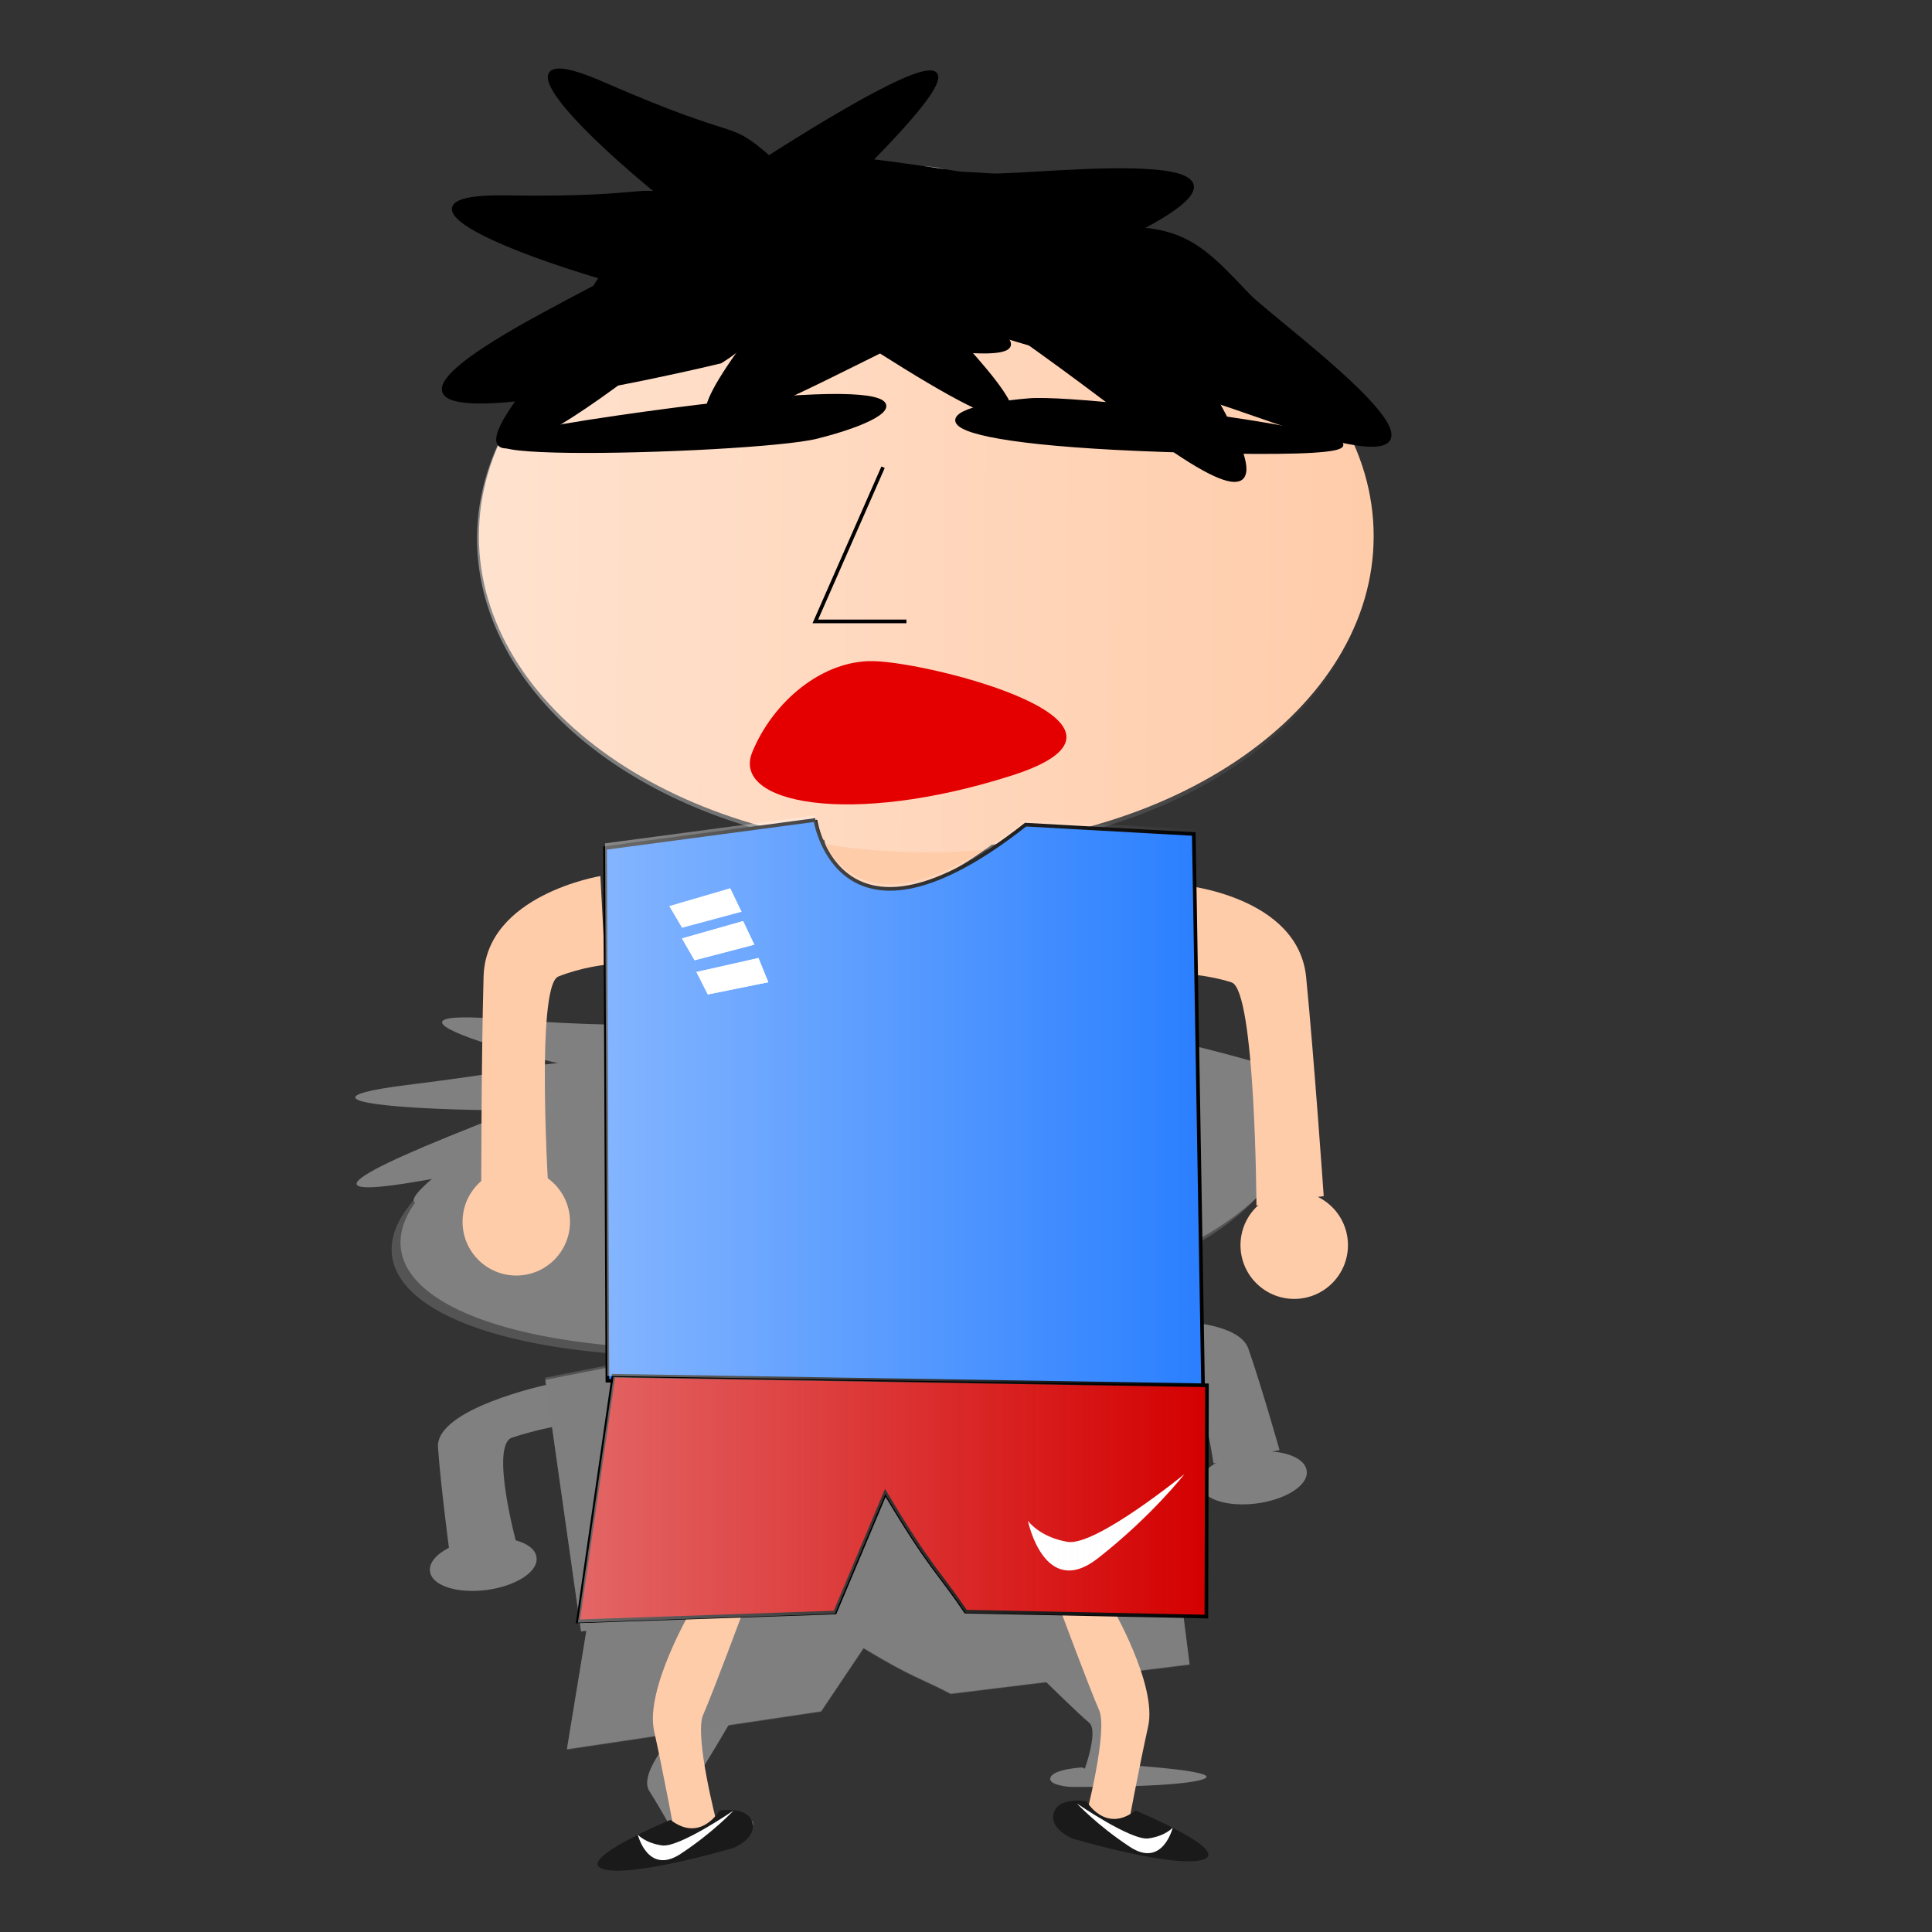 <?xml version="1.0" encoding="UTF-8" standalone="no"?>
<!-- Created with Inkscape (http://www.inkscape.org/) -->

<svg
   xmlns:dc="http://purl.org/dc/elements/1.1/"
   xmlns:cc="http://creativecommons.org/ns#"
   xmlns:rdf="http://www.w3.org/1999/02/22-rdf-syntax-ns#"
   xmlns:svg="http://www.w3.org/2000/svg"
   xmlns="http://www.w3.org/2000/svg"
   xmlns:xlink="http://www.w3.org/1999/xlink"
   xmlns:sodipodi="http://sodipodi.sourceforge.net/DTD/sodipodi-0.dtd"
   xmlns:inkscape="http://www.inkscape.org/namespaces/inkscape"
   width="531.496"
   height="531.496"
   id="svg2"
   version="1.1"
   inkscape:version="0.48.4 r9939"
   sodipodi:docname="繪圖.svg">
  <rect width="100%" height="100%" fill="#333333" stroke="none"/>
  <defs
     id="defs4">
    <inkscape:path-effect
       is_visible="true"
       id="path-effect4492"
       effect="spiro" />
    <inkscape:path-effect
       is_visible="true"
       id="path-effect4410"
       effect="spiro" />
    <linearGradient
       inkscape:collect="always"
       id="linearGradient4353">
      <stop
         style="stop-color:#ffffff;stop-opacity:1;"
         offset="0"
         id="stop4355" />
      <stop
         style="stop-color:#ffffff;stop-opacity:0;"
         offset="1"
         id="stop4357" />
    </linearGradient>
    <linearGradient
       inkscape:collect="always"
       id="linearGradient4345">
      <stop
         style="stop-color:#f9f9f9;stop-opacity:1;"
         offset="0"
         id="stop4347" />
      <stop
         style="stop-color:#f9f9f9;stop-opacity:0;"
         offset="1"
         id="stop4349" />
    </linearGradient>
    <linearGradient
       inkscape:collect="always"
       id="linearGradient4335">
      <stop
         style="stop-color:#ffffff;stop-opacity:1;"
         offset="0"
         id="stop4337" />
      <stop
         style="stop-color:#ffffff;stop-opacity:0;"
         offset="1"
         id="stop4339" />
    </linearGradient>
    <linearGradient
       inkscape:collect="always"
       id="linearGradient4703">
      <stop
         style="stop-color:#666666;stop-opacity:1;"
         offset="0"
         id="stop4705" />
      <stop
         style="stop-color:#666666;stop-opacity:0;"
         offset="1"
         id="stop4707" />
    </linearGradient>
    <linearGradient
       inkscape:collect="always"
       id="linearGradient4254">
      <stop
         style="stop-color:#999999;stop-opacity:1;"
         offset="0"
         id="stop4256" />
      <stop
         style="stop-color:#999999;stop-opacity:0;"
         offset="1"
         id="stop4258" />
    </linearGradient>
    <inkscape:path-effect
       is_visible="true"
       id="path-effect4252"
       effect="spiro" />
    <inkscape:path-effect
       effect="spiro"
       id="path-effect4196"
       is_visible="true" />
    <inkscape:path-effect
       effect="skeletal"
       id="path-effect4192"
       is_visible="true"
       pattern="M 0,0 0,10 10,5 z"
       copytype="single_stretched"
       prop_scale="1"
       scale_y_rel="false"
       spacing="0"
       normal_offset="0"
       tang_offset="0"
       prop_units="false"
       vertical_pattern="false"
       fuse_tolerance="0" />
    <inkscape:path-effect
       effect="spiro"
       id="path-effect4190"
       is_visible="true" />
    <inkscape:path-effect
       effect="skeletal"
       id="path-effect4184"
       is_visible="true"
       pattern="M 0,0 0,10 10,5 z"
       copytype="single_stretched"
       prop_scale="1"
       scale_y_rel="false"
       spacing="0"
       normal_offset="0"
       tang_offset="0"
       prop_units="false"
       vertical_pattern="false"
       fuse_tolerance="0" />
    <inkscape:path-effect
       effect="spiro"
       id="path-effect4182"
       is_visible="true" />
    <inkscape:path-effect
       effect="skeletal"
       id="path-effect4178"
       is_visible="true"
       pattern="M 0,0 0,10 10,5 z"
       copytype="single_stretched"
       prop_scale="1"
       scale_y_rel="false"
       spacing="0"
       normal_offset="0"
       tang_offset="0"
       prop_units="false"
       vertical_pattern="false"
       fuse_tolerance="0" />
    <inkscape:path-effect
       effect="spiro"
       id="path-effect4176"
       is_visible="true" />
    <inkscape:path-effect
       effect="skeletal"
       id="path-effect3400"
       is_visible="true"
       pattern="M 0,0 0,10 10,5 z"
       copytype="single_stretched"
       prop_scale="1"
       scale_y_rel="false"
       spacing="0"
       normal_offset="0"
       tang_offset="0"
       prop_units="false"
       vertical_pattern="false"
       fuse_tolerance="0" />
    <inkscape:path-effect
       effect="spiro"
       id="path-effect3398"
       is_visible="true" />
    <inkscape:path-effect
       effect="skeletal"
       id="path-effect3394"
       is_visible="true"
       pattern="M 0,0 0,10 10,5 z"
       copytype="single_stretched"
       prop_scale="1"
       scale_y_rel="false"
       spacing="0"
       normal_offset="0"
       tang_offset="0"
       prop_units="false"
       vertical_pattern="false"
       fuse_tolerance="0" />
    <inkscape:path-effect
       effect="spiro"
       id="path-effect3392"
       is_visible="true" />
    <inkscape:path-effect
       effect="skeletal"
       id="path-effect3388"
       is_visible="true"
       pattern="M 0,0 0,10 10,5 z"
       copytype="single_stretched"
       prop_scale="1"
       scale_y_rel="false"
       spacing="0"
       normal_offset="0"
       tang_offset="0"
       prop_units="false"
       vertical_pattern="false"
       fuse_tolerance="0" />
    <inkscape:path-effect
       effect="spiro"
       id="path-effect3385"
       is_visible="true" />
    <inkscape:path-effect
       effect="skeletal"
       id="path-effect3381"
       is_visible="true"
       pattern="M 0,0 0,10 10,5 z"
       copytype="single_stretched"
       prop_scale="1"
       scale_y_rel="false"
       spacing="0"
       normal_offset="0"
       tang_offset="0"
       prop_units="false"
       vertical_pattern="false"
       fuse_tolerance="0" />
    <inkscape:path-effect
       effect="skeletal"
       id="path-effect3377"
       is_visible="true"
       pattern="M 0,0 0,10 10,5 z"
       copytype="single_stretched"
       prop_scale="1"
       scale_y_rel="false"
       spacing="0"
       normal_offset="0"
       tang_offset="0"
       prop_units="false"
       vertical_pattern="false"
       fuse_tolerance="0" />
    <inkscape:path-effect
       effect="skeletal"
       id="path-effect3373"
       is_visible="true"
       pattern="M 0,0 0,10 10,5 z"
       copytype="single_stretched"
       prop_scale="1"
       scale_y_rel="false"
       spacing="0"
       normal_offset="0"
       tang_offset="0"
       prop_units="false"
       vertical_pattern="false"
       fuse_tolerance="0" />
    <inkscape:path-effect
       effect="skeletal"
       id="path-effect3369"
       is_visible="true"
       pattern="M 0,5 10,10 10,0 z"
       copytype="single_stretched"
       prop_scale="1"
       scale_y_rel="false"
       spacing="0"
       normal_offset="0"
       tang_offset="0"
       prop_units="false"
       vertical_pattern="false"
       fuse_tolerance="0" />
    <inkscape:path-effect
       effect="skeletal"
       id="path-effect3365"
       is_visible="true"
       pattern="M 0,0 0,10 10,5 z"
       copytype="single_stretched"
       prop_scale="1"
       scale_y_rel="false"
       spacing="0"
       normal_offset="0"
       tang_offset="0"
       prop_units="false"
       vertical_pattern="false"
       fuse_tolerance="0" />
    <inkscape:path-effect
       effect="skeletal"
       id="path-effect3361"
       is_visible="true"
       pattern="M 0,0 0,10 10,5 z"
       copytype="single_stretched"
       prop_scale="1"
       scale_y_rel="false"
       spacing="0"
       normal_offset="0"
       tang_offset="0"
       prop_units="false"
       vertical_pattern="false"
       fuse_tolerance="0" />
    <inkscape:path-effect
       effect="skeletal"
       id="path-effect3357"
       is_visible="true"
       pattern="M 0,0 0,10 10,5 z"
       copytype="single_stretched"
       prop_scale="1"
       scale_y_rel="false"
       spacing="0"
       normal_offset="0"
       tang_offset="0"
       prop_units="false"
       vertical_pattern="false"
       fuse_tolerance="0" />
    <inkscape:path-effect
       effect="skeletal"
       id="path-effect3353"
       is_visible="true"
       pattern="M 0,0 0,10 10,5 z"
       copytype="single_stretched"
       prop_scale="1"
       scale_y_rel="false"
       spacing="0"
       normal_offset="0"
       tang_offset="0"
       prop_units="false"
       vertical_pattern="false"
       fuse_tolerance="0" />
    <inkscape:path-effect
       effect="skeletal"
       id="path-effect3475"
       is_visible="true"
       pattern="M 0,0 0,10 10,5 z"
       copytype="single_stretched"
       prop_scale="1"
       scale_y_rel="false"
       spacing="0"
       normal_offset="0"
       tang_offset="0"
       prop_units="false"
       vertical_pattern="false"
       fuse_tolerance="0" />
    <inkscape:path-effect
       effect="skeletal"
       id="path-effect3471"
       is_visible="true"
       pattern="M 0,0 0,10 10,5 z"
       copytype="single_stretched"
       prop_scale="1"
       scale_y_rel="false"
       spacing="0"
       normal_offset="0"
       tang_offset="0"
       prop_units="false"
       vertical_pattern="false"
       fuse_tolerance="0" />
    <inkscape:path-effect
       effect="skeletal"
       id="path-effect3467"
       is_visible="true"
       pattern="M 0,0 0,10 10,5 z"
       copytype="single_stretched"
       prop_scale="1"
       scale_y_rel="false"
       spacing="0"
       normal_offset="0"
       tang_offset="0"
       prop_units="false"
       vertical_pattern="false"
       fuse_tolerance="0" />
    <inkscape:path-effect
       effect="skeletal"
       id="path-effect3463"
       is_visible="true"
       pattern="M 0,0 0,10 10,5 z"
       copytype="single_stretched"
       prop_scale="1"
       scale_y_rel="false"
       spacing="0"
       normal_offset="0"
       tang_offset="0"
       prop_units="false"
       vertical_pattern="false"
       fuse_tolerance="0" />
    <inkscape:path-effect
       effect="skeletal"
       id="path-effect3459"
       is_visible="true"
       pattern="M 0,0 0,10 10,5 z"
       copytype="single_stretched"
       prop_scale="1"
       scale_y_rel="false"
       spacing="0"
       normal_offset="0"
       tang_offset="0"
       prop_units="false"
       vertical_pattern="false"
       fuse_tolerance="0" />
    <inkscape:path-effect
       effect="skeletal"
       id="path-effect3455"
       is_visible="true"
       pattern="M 0,0 0,10 10,5 z"
       copytype="single_stretched"
       prop_scale="1"
       scale_y_rel="false"
       spacing="0"
       normal_offset="0"
       tang_offset="0"
       prop_units="false"
       vertical_pattern="false"
       fuse_tolerance="0" />
    <inkscape:path-effect
       effect="skeletal"
       id="path-effect3451"
       is_visible="true"
       pattern="M 0,0 0,10 10,5 z"
       copytype="single_stretched"
       prop_scale="1"
       scale_y_rel="false"
       spacing="0"
       normal_offset="0"
       tang_offset="0"
       prop_units="false"
       vertical_pattern="false"
       fuse_tolerance="0" />
    <inkscape:path-effect
       effect="skeletal"
       id="path-effect3447"
       is_visible="true"
       pattern="M 0,0 0,10 10,5 z"
       copytype="single_stretched"
       prop_scale="1"
       scale_y_rel="false"
       spacing="0"
       normal_offset="0"
       tang_offset="0"
       prop_units="false"
       vertical_pattern="false"
       fuse_tolerance="0" />
    <inkscape:path-effect
       effect="skeletal"
       id="path-effect3443"
       is_visible="true"
       pattern="M 0,0 0,10 10,5 z"
       copytype="single_stretched"
       prop_scale="1"
       scale_y_rel="false"
       spacing="0"
       normal_offset="0"
       tang_offset="0"
       prop_units="false"
       vertical_pattern="false"
       fuse_tolerance="0" />
    <inkscape:path-effect
       effect="skeletal"
       id="path-effect3439"
       is_visible="true"
       pattern="M 0,0 0,10 10,5 z"
       copytype="single_stretched"
       prop_scale="1"
       scale_y_rel="false"
       spacing="0"
       normal_offset="0"
       tang_offset="0"
       prop_units="false"
       vertical_pattern="false"
       fuse_tolerance="0" />
    <inkscape:path-effect
       effect="skeletal"
       id="path-effect3435"
       is_visible="true"
       pattern="M 0,0 0,10 10,5 z"
       copytype="single_stretched"
       prop_scale="1"
       scale_y_rel="false"
       spacing="0"
       normal_offset="0"
       tang_offset="0"
       prop_units="false"
       vertical_pattern="false"
       fuse_tolerance="0" />
    <inkscape:path-effect
       effect="skeletal"
       id="path-effect3431"
       is_visible="true"
       pattern="M 0,0 0,10 10,5 z"
       copytype="single_stretched"
       prop_scale="1"
       scale_y_rel="false"
       spacing="0"
       normal_offset="0"
       tang_offset="0"
       prop_units="false"
       vertical_pattern="false"
       fuse_tolerance="0" />
    <inkscape:path-effect
       effect="skeletal"
       id="path-effect3427"
       is_visible="true"
       pattern="M 0,0 0,10 10,5 z"
       copytype="single_stretched"
       prop_scale="1"
       scale_y_rel="false"
       spacing="0"
       normal_offset="0"
       tang_offset="0"
       prop_units="false"
       vertical_pattern="false"
       fuse_tolerance="0" />
    <inkscape:path-effect
       effect="skeletal"
       id="path-effect3423"
       is_visible="true"
       pattern="M 0,0 0,10 10,5 z"
       copytype="single_stretched"
       prop_scale="1"
       scale_y_rel="false"
       spacing="0"
       normal_offset="0"
       tang_offset="0"
       prop_units="false"
       vertical_pattern="false"
       fuse_tolerance="0" />
    <inkscape:path-effect
       effect="skeletal"
       id="path-effect3419"
       is_visible="true"
       pattern="M 0,0 0,10 10,5 z"
       copytype="single_stretched"
       prop_scale="1"
       scale_y_rel="false"
       spacing="0"
       normal_offset="0"
       tang_offset="0"
       prop_units="false"
       vertical_pattern="false"
       fuse_tolerance="0" />
    <inkscape:path-effect
       effect="skeletal"
       id="path-effect3415"
       is_visible="true"
       pattern="M 0,0 0,10 10,5 z"
       copytype="single_stretched"
       prop_scale="1"
       scale_y_rel="false"
       spacing="0"
       normal_offset="0"
       tang_offset="0"
       prop_units="false"
       vertical_pattern="false"
       fuse_tolerance="0" />
    <inkscape:path-effect
       effect="skeletal"
       id="path-effect3411"
       is_visible="true"
       pattern="M 0,0 0,10 10,5 z"
       copytype="single_stretched"
       prop_scale="1"
       scale_y_rel="false"
       spacing="0"
       normal_offset="0"
       tang_offset="0"
       prop_units="false"
       vertical_pattern="false"
       fuse_tolerance="0" />
    <inkscape:path-effect
       effect="skeletal"
       id="path-effect3407"
       is_visible="true"
       pattern="M 0,0 0,10 10,5 z"
       copytype="single_stretched"
       prop_scale="1"
       scale_y_rel="false"
       spacing="0"
       normal_offset="0"
       tang_offset="0"
       prop_units="false"
       vertical_pattern="false"
       fuse_tolerance="0" />
    <inkscape:path-effect
       effect="skeletal"
       id="path-effect3403"
       is_visible="true"
       pattern="M 0,0 0,10 10,5 z"
       copytype="single_stretched"
       prop_scale="1"
       scale_y_rel="false"
       spacing="0"
       normal_offset="0"
       tang_offset="0"
       prop_units="false"
       vertical_pattern="false"
       fuse_tolerance="0" />
    <inkscape:path-effect
       effect="skeletal"
       id="path-effect3399"
       is_visible="true"
       pattern="M 0,0 0,10 10,5 z"
       copytype="single_stretched"
       prop_scale="1"
       scale_y_rel="false"
       spacing="0"
       normal_offset="0"
       tang_offset="0"
       prop_units="false"
       vertical_pattern="false"
       fuse_tolerance="0" />
    <inkscape:path-effect
       effect="skeletal"
       id="path-effect3395"
       is_visible="true"
       pattern="M 0,0 0,10 10,5 z"
       copytype="single_stretched"
       prop_scale="1"
       scale_y_rel="false"
       spacing="0"
       normal_offset="0"
       tang_offset="0"
       prop_units="false"
       vertical_pattern="false"
       fuse_tolerance="0" />
    <inkscape:path-effect
       effect="skeletal"
       id="path-effect3391"
       is_visible="true"
       pattern="M 0,0 0,10 10,5 z"
       copytype="single_stretched"
       prop_scale="1"
       scale_y_rel="false"
       spacing="0"
       normal_offset="0"
       tang_offset="0"
       prop_units="false"
       vertical_pattern="false"
       fuse_tolerance="0" />
    <inkscape:path-effect
       effect="skeletal"
       id="path-effect3387"
       is_visible="true"
       pattern="M 0,0 0,10 10,5 z"
       copytype="single_stretched"
       prop_scale="1"
       scale_y_rel="false"
       spacing="0"
       normal_offset="0"
       tang_offset="0"
       prop_units="false"
       vertical_pattern="false"
       fuse_tolerance="0" />
    <inkscape:path-effect
       effect="skeletal"
       id="path-effect3383"
       is_visible="true"
       pattern="M 0,0 0,10 10,5 z"
       copytype="single_stretched"
       prop_scale="1"
       scale_y_rel="false"
       spacing="0"
       normal_offset="0"
       tang_offset="0"
       prop_units="false"
       vertical_pattern="false"
       fuse_tolerance="0" />
    <inkscape:path-effect
       effect="skeletal"
       id="path-effect3379"
       is_visible="true"
       pattern="M 0,0 0,10 10,5 z"
       copytype="single_stretched"
       prop_scale="1"
       scale_y_rel="false"
       spacing="0"
       normal_offset="0"
       tang_offset="0"
       prop_units="false"
       vertical_pattern="false"
       fuse_tolerance="0" />
    <inkscape:path-effect
       effect="skeletal"
       id="path-effect3375"
       is_visible="true"
       pattern="M 0,0 0,10 10,5 z"
       copytype="single_stretched"
       prop_scale="1"
       scale_y_rel="false"
       spacing="0"
       normal_offset="0"
       tang_offset="0"
       prop_units="false"
       vertical_pattern="false"
       fuse_tolerance="0" />
    <inkscape:path-effect
       effect="skeletal"
       id="path-effect3371"
       is_visible="true"
       pattern="M 0,0 0,10 10,5 z"
       copytype="single_stretched"
       prop_scale="1"
       scale_y_rel="false"
       spacing="0"
       normal_offset="0"
       tang_offset="0"
       prop_units="false"
       vertical_pattern="false"
       fuse_tolerance="0" />
    <inkscape:path-effect
       effect="skeletal"
       id="path-effect3367"
       is_visible="true"
       pattern="M 0,0 0,10 10,5 z"
       copytype="single_stretched"
       prop_scale="1"
       scale_y_rel="false"
       spacing="0"
       normal_offset="0"
       tang_offset="0"
       prop_units="false"
       vertical_pattern="false"
       fuse_tolerance="0" />
    <inkscape:path-effect
       effect="skeletal"
       id="path-effect3363"
       is_visible="true"
       pattern="M 0,0 0,10 10,5 z"
       copytype="single_stretched"
       prop_scale="1"
       scale_y_rel="false"
       spacing="0"
       normal_offset="0"
       tang_offset="0"
       prop_units="false"
       vertical_pattern="false"
       fuse_tolerance="0" />
    <inkscape:path-effect
       effect="skeletal"
       id="path-effect3359"
       is_visible="true"
       pattern="M 0,0 0,10 10,5 z"
       copytype="single_stretched"
       prop_scale="1"
       scale_y_rel="false"
       spacing="0"
       normal_offset="0"
       tang_offset="0"
       prop_units="false"
       vertical_pattern="false"
       fuse_tolerance="0" />
    <inkscape:path-effect
       effect="skeletal"
       id="path-effect3355"
       is_visible="true"
       pattern="M 0,0 0,10 10,5 z"
       copytype="single_stretched"
       prop_scale="1"
       scale_y_rel="false"
       spacing="0"
       normal_offset="0"
       tang_offset="0"
       prop_units="false"
       vertical_pattern="false"
       fuse_tolerance="0" />
    <inkscape:path-effect
       effect="skeletal"
       id="path-effect3351"
       is_visible="true"
       pattern="M 0,0 0,10 10,5 z"
       copytype="single_stretched"
       prop_scale="1"
       scale_y_rel="false"
       spacing="0"
       normal_offset="0"
       tang_offset="0"
       prop_units="false"
       vertical_pattern="false"
       fuse_tolerance="0" />
    <inkscape:path-effect
       effect="skeletal"
       id="path-effect3347"
       is_visible="true"
       pattern="M 0,0 0,10 10,5 z"
       copytype="single_stretched"
       prop_scale="1"
       scale_y_rel="false"
       spacing="0"
       normal_offset="0"
       tang_offset="0"
       prop_units="false"
       vertical_pattern="false"
       fuse_tolerance="0" />
    <inkscape:path-effect
       effect="skeletal"
       id="path-effect3343"
       is_visible="true"
       pattern="M 0,0 0,10 10,5 z"
       copytype="single_stretched"
       prop_scale="1"
       scale_y_rel="false"
       spacing="0"
       normal_offset="0"
       tang_offset="0"
       prop_units="false"
       vertical_pattern="false"
       fuse_tolerance="0" />
    <inkscape:path-effect
       effect="skeletal"
       id="path-effect3339"
       is_visible="true"
       pattern="M 0,0 0,10 10,5 z"
       copytype="single_stretched"
       prop_scale="1"
       scale_y_rel="false"
       spacing="0"
       normal_offset="0"
       tang_offset="0"
       prop_units="false"
       vertical_pattern="false"
       fuse_tolerance="0" />
    <inkscape:path-effect
       effect="skeletal"
       id="path-effect3335"
       is_visible="true"
       pattern="M 0,0 0,10 10,5 z"
       copytype="single_stretched"
       prop_scale="1"
       scale_y_rel="false"
       spacing="0"
       normal_offset="0"
       tang_offset="0"
       prop_units="false"
       vertical_pattern="false"
       fuse_tolerance="0" />
    <inkscape:path-effect
       effect="skeletal"
       id="path-effect3331"
       is_visible="true"
       pattern="M 0,0 0,10 10,5 z"
       copytype="single_stretched"
       prop_scale="1"
       scale_y_rel="false"
       spacing="0"
       normal_offset="0"
       tang_offset="0"
       prop_units="false"
       vertical_pattern="false"
       fuse_tolerance="0" />
    <inkscape:path-effect
       effect="skeletal"
       id="path-effect3327"
       is_visible="true"
       pattern="M 0,0 0,10 10,5 z"
       copytype="single_stretched"
       prop_scale="1"
       scale_y_rel="false"
       spacing="0"
       normal_offset="0"
       tang_offset="0"
       prop_units="false"
       vertical_pattern="false"
       fuse_tolerance="0" />
    <inkscape:path-effect
       effect="skeletal"
       id="path-effect3323"
       is_visible="true"
       pattern="M 0,0 0,10 10,5 z"
       copytype="single_stretched"
       prop_scale="1"
       scale_y_rel="false"
       spacing="0"
       normal_offset="0"
       tang_offset="0"
       prop_units="false"
       vertical_pattern="false"
       fuse_tolerance="0" />
    <inkscape:path-effect
       effect="skeletal"
       id="path-effect3319"
       is_visible="true"
       pattern="M 0,0 0,10 10,5 z"
       copytype="single_stretched"
       prop_scale="1"
       scale_y_rel="false"
       spacing="0"
       normal_offset="0"
       tang_offset="0"
       prop_units="false"
       vertical_pattern="false"
       fuse_tolerance="0" />
    <inkscape:path-effect
       effect="skeletal"
       id="path-effect3315"
       is_visible="true"
       pattern="M 0,0 0,10 10,5 z"
       copytype="single_stretched"
       prop_scale="1"
       scale_y_rel="false"
       spacing="0"
       normal_offset="0"
       tang_offset="0"
       prop_units="false"
       vertical_pattern="false"
       fuse_tolerance="0" />
    <inkscape:path-effect
       effect="skeletal"
       id="path-effect3311"
       is_visible="true"
       pattern="M 0,0 0,10 10,5 z"
       copytype="single_stretched"
       prop_scale="1"
       scale_y_rel="false"
       spacing="0"
       normal_offset="0"
       tang_offset="0"
       prop_units="false"
       vertical_pattern="false"
       fuse_tolerance="0" />
    <inkscape:path-effect
       effect="skeletal"
       id="path-effect3307"
       is_visible="true"
       pattern="M 0,0 0,10 10,5 z"
       copytype="single_stretched"
       prop_scale="1"
       scale_y_rel="false"
       spacing="0"
       normal_offset="0"
       tang_offset="0"
       prop_units="false"
       vertical_pattern="false"
       fuse_tolerance="0" />
    <inkscape:path-effect
       effect="skeletal"
       id="path-effect3303"
       is_visible="true"
       pattern="M 0,0 0,10 10,5 z"
       copytype="single_stretched"
       prop_scale="1"
       scale_y_rel="false"
       spacing="0"
       normal_offset="0"
       tang_offset="0"
       prop_units="false"
       vertical_pattern="false"
       fuse_tolerance="0" />
    <inkscape:path-effect
       effect="skeletal"
       id="path-effect3299"
       is_visible="true"
       pattern="M 0,0 0,10 10,5 z"
       copytype="single_stretched"
       prop_scale="1"
       scale_y_rel="false"
       spacing="0"
       normal_offset="0"
       tang_offset="0"
       prop_units="false"
       vertical_pattern="false"
       fuse_tolerance="0" />
    <inkscape:path-effect
       effect="skeletal"
       id="path-effect3295"
       is_visible="true"
       pattern="M 0,0 0,10 10,5 z"
       copytype="single_stretched"
       prop_scale="1"
       scale_y_rel="false"
       spacing="0"
       normal_offset="0"
       tang_offset="0"
       prop_units="false"
       vertical_pattern="false"
       fuse_tolerance="0" />
    <inkscape:path-effect
       effect="skeletal"
       id="path-effect3291"
       is_visible="true"
       pattern="M 0,0 0,10 10,5 z"
       copytype="single_stretched"
       prop_scale="1"
       scale_y_rel="false"
       spacing="0"
       normal_offset="0"
       tang_offset="0"
       prop_units="false"
       vertical_pattern="false"
       fuse_tolerance="0" />
    <inkscape:path-effect
       effect="skeletal"
       id="path-effect3287"
       is_visible="true"
       pattern="M 0,0 0,10 10,5 z"
       copytype="single_stretched"
       prop_scale="1"
       scale_y_rel="false"
       spacing="0"
       normal_offset="0"
       tang_offset="0"
       prop_units="false"
       vertical_pattern="false"
       fuse_tolerance="0" />
    <inkscape:path-effect
       effect="skeletal"
       id="path-effect3283"
       is_visible="true"
       pattern="M 0,0 0,10 10,5 z"
       copytype="single_stretched"
       prop_scale="1"
       scale_y_rel="false"
       spacing="0"
       normal_offset="0"
       tang_offset="0"
       prop_units="false"
       vertical_pattern="false"
       fuse_tolerance="0" />
    <inkscape:path-effect
       effect="skeletal"
       id="path-effect3279"
       is_visible="true"
       pattern="M 0,0 0,10 10,5 z"
       copytype="single_stretched"
       prop_scale="1"
       scale_y_rel="false"
       spacing="0"
       normal_offset="0"
       tang_offset="0"
       prop_units="false"
       vertical_pattern="false"
       fuse_tolerance="0" />
    <inkscape:path-effect
       effect="skeletal"
       id="path-effect3275"
       is_visible="true"
       pattern="M 0,0 0,10 10,5 z"
       copytype="single_stretched"
       prop_scale="1"
       scale_y_rel="false"
       spacing="0"
       normal_offset="0"
       tang_offset="0"
       prop_units="false"
       vertical_pattern="false"
       fuse_tolerance="0" />
    <inkscape:path-effect
       effect="skeletal"
       id="path-effect3271"
       is_visible="true"
       pattern="M 0,0 0,10 10,5 z"
       copytype="single_stretched"
       prop_scale="1"
       scale_y_rel="false"
       spacing="0"
       normal_offset="0"
       tang_offset="0"
       prop_units="false"
       vertical_pattern="false"
       fuse_tolerance="0" />
    <inkscape:path-effect
       effect="skeletal"
       id="path-effect3267"
       is_visible="true"
       pattern="M 0,0 0,10 10,5 z"
       copytype="single_stretched"
       prop_scale="1"
       scale_y_rel="false"
       spacing="0"
       normal_offset="0"
       tang_offset="0"
       prop_units="false"
       vertical_pattern="false"
       fuse_tolerance="0" />
    <inkscape:path-effect
       effect="skeletal"
       id="path-effect3263"
       is_visible="true"
       pattern="M 0,0 0,10 10,5 z"
       copytype="single_stretched"
       prop_scale="1"
       scale_y_rel="false"
       spacing="0"
       normal_offset="0"
       tang_offset="0"
       prop_units="false"
       vertical_pattern="false"
       fuse_tolerance="0" />
    <inkscape:path-effect
       effect="skeletal"
       id="path-effect3259"
       is_visible="true"
       pattern="m -44.988,532.433 0,10 10,-5 z"
       copytype="single_stretched"
       prop_scale="1"
       scale_y_rel="false"
       spacing="0"
       normal_offset="0"
       tang_offset="0"
       prop_units="false"
       vertical_pattern="false"
       fuse_tolerance="0" />
    <inkscape:path-effect
       effect="skeletal"
       id="path-effect3255"
       is_visible="true"
       pattern="m -10.926,520.222 0,10 10,-5 z"
       copytype="single_stretched"
       prop_scale="1"
       scale_y_rel="false"
       spacing="0"
       normal_offset="0"
       tang_offset="0"
       prop_units="false"
       vertical_pattern="false"
       fuse_tolerance="0" />
    <inkscape:path-effect
       effect="skeletal"
       id="path-effect3251"
       is_visible="true"
       pattern="M 0,0 0,10 10,5 z"
       copytype="single_stretched"
       prop_scale="1"
       scale_y_rel="false"
       spacing="0"
       normal_offset="0"
       tang_offset="0"
       prop_units="false"
       vertical_pattern="false"
       fuse_tolerance="0" />
    <inkscape:path-effect
       effect="skeletal"
       id="path-effect3247"
       is_visible="true"
       pattern="M 0,5 10,10 10,0 z"
       copytype="single_stretched"
       prop_scale="1"
       scale_y_rel="false"
       spacing="0"
       normal_offset="0"
       tang_offset="0"
       prop_units="false"
       vertical_pattern="false"
       fuse_tolerance="0" />
    <inkscape:path-effect
       effect="skeletal"
       id="path-effect3243"
       is_visible="true"
       pattern="M 0,5 10,10 10,0 z"
       copytype="single_stretched"
       prop_scale="1"
       scale_y_rel="false"
       spacing="0"
       normal_offset="0"
       tang_offset="0"
       prop_units="false"
       vertical_pattern="false"
       fuse_tolerance="0" />
    <inkscape:path-effect
       effect="spiro"
       id="path-effect3241"
       is_visible="true" />
    <inkscape:path-effect
       effect="skeletal"
       id="path-effect3237"
       is_visible="true"
       pattern="M 0,0 0,10 10,5 z"
       copytype="single_stretched"
       prop_scale="1"
       scale_y_rel="false"
       spacing="0"
       normal_offset="0"
       tang_offset="0"
       prop_units="false"
       vertical_pattern="false"
       fuse_tolerance="0" />
    <inkscape:path-effect
       effect="spiro"
       id="path-effect3235"
       is_visible="true" />
    <inkscape:path-effect
       effect="spiro"
       id="path-effect3231"
       is_visible="true" />
    <inkscape:path-effect
       effect="spiro"
       id="path-effect3227"
       is_visible="true" />
    <inkscape:path-effect
       effect="skeletal"
       id="path-effect4100"
       is_visible="true"
       pattern="m -361.186,538.217 0,10 10,-5 z"
       copytype="single_stretched"
       prop_scale="1"
       scale_y_rel="false"
       spacing="0"
       normal_offset="0"
       tang_offset="0"
       prop_units="false"
       vertical_pattern="false"
       fuse_tolerance="0" />
    <inkscape:path-effect
       effect="skeletal"
       id="path-effect4096"
       is_visible="true"
       pattern="M 0,0 0,10 10,5 z"
       copytype="single_stretched"
       prop_scale="1"
       scale_y_rel="false"
       spacing="0"
       normal_offset="0"
       tang_offset="0"
       prop_units="false"
       vertical_pattern="false"
       fuse_tolerance="0" />
    <inkscape:path-effect
       effect="skeletal"
       id="path-effect4092"
       is_visible="true"
       pattern="M 0,0 0,10 10,5 z"
       copytype="single_stretched"
       prop_scale="1"
       scale_y_rel="false"
       spacing="0"
       normal_offset="0"
       tang_offset="0"
       prop_units="false"
       vertical_pattern="false"
       fuse_tolerance="0" />
    <inkscape:path-effect
       effect="skeletal"
       id="path-effect4088"
       is_visible="true"
       pattern="M 0,0 0,10 10,5 z"
       copytype="single_stretched"
       prop_scale="1"
       scale_y_rel="false"
       spacing="0"
       normal_offset="0"
       tang_offset="0"
       prop_units="false"
       vertical_pattern="false"
       fuse_tolerance="0" />
    <inkscape:path-effect
       effect="skeletal"
       id="path-effect4084"
       is_visible="true"
       pattern="M 0,0 0,10 10,5 z"
       copytype="single_stretched"
       prop_scale="1"
       scale_y_rel="false"
       spacing="0"
       normal_offset="0"
       tang_offset="0"
       prop_units="false"
       vertical_pattern="false"
       fuse_tolerance="0" />
    <inkscape:path-effect
       effect="skeletal"
       id="path-effect4080"
       is_visible="true"
       pattern="M 0,0 0,10 10,5 z"
       copytype="single_stretched"
       prop_scale="1"
       scale_y_rel="false"
       spacing="0"
       normal_offset="0"
       tang_offset="0"
       prop_units="false"
       vertical_pattern="false"
       fuse_tolerance="0" />
    <inkscape:path-effect
       effect="skeletal"
       id="path-effect4076"
       is_visible="true"
       pattern="M 0,0 0,10 10,5 z"
       copytype="single_stretched"
       prop_scale="1"
       scale_y_rel="false"
       spacing="0"
       normal_offset="0"
       tang_offset="0"
       prop_units="false"
       vertical_pattern="false"
       fuse_tolerance="0" />
    <inkscape:path-effect
       effect="skeletal"
       id="path-effect4072"
       is_visible="true"
       pattern="M 0,0 0,10 10,5 z"
       copytype="single_stretched"
       prop_scale="1"
       scale_y_rel="false"
       spacing="0"
       normal_offset="0"
       tang_offset="0"
       prop_units="false"
       vertical_pattern="false"
       fuse_tolerance="0" />
    <inkscape:path-effect
       effect="skeletal"
       id="path-effect4068"
       is_visible="true"
       pattern="m 32.134,489.374 0,10 10,-5 z"
       copytype="single_stretched"
       prop_scale="1"
       scale_y_rel="false"
       spacing="0"
       normal_offset="0"
       tang_offset="0"
       prop_units="false"
       vertical_pattern="false"
       fuse_tolerance="0" />
    <inkscape:path-effect
       effect="skeletal"
       id="path-effect4064"
       is_visible="true"
       pattern="M 0,0 0,10 10,5 z"
       copytype="single_stretched"
       prop_scale="1"
       scale_y_rel="false"
       spacing="0"
       normal_offset="0"
       tang_offset="0"
       prop_units="false"
       vertical_pattern="false"
       fuse_tolerance="0" />
    <inkscape:path-effect
       effect="skeletal"
       id="path-effect4060"
       is_visible="true"
       pattern="M 0,0 0,10 10,5 z"
       copytype="single_stretched"
       prop_scale="1"
       scale_y_rel="false"
       spacing="0"
       normal_offset="0"
       tang_offset="0"
       prop_units="false"
       vertical_pattern="false"
       fuse_tolerance="0" />
    <inkscape:path-effect
       effect="skeletal"
       id="path-effect4056"
       is_visible="true"
       pattern="M 0,0 0,10 10,5 z"
       copytype="single_stretched"
       prop_scale="1"
       scale_y_rel="false"
       spacing="0"
       normal_offset="0"
       tang_offset="0"
       prop_units="false"
       vertical_pattern="false"
       fuse_tolerance="0" />
    <inkscape:path-effect
       effect="skeletal"
       id="path-effect4052"
       is_visible="true"
       pattern="M 0,0 0,10 10,5 z"
       copytype="single_stretched"
       prop_scale="1"
       scale_y_rel="false"
       spacing="0"
       normal_offset="0"
       tang_offset="0"
       prop_units="false"
       vertical_pattern="false"
       fuse_tolerance="0" />
    <inkscape:path-effect
       effect="skeletal"
       id="path-effect4048"
       is_visible="true"
       pattern="m -154.243,401.326 0,10 10,-5 z"
       copytype="single_stretched"
       prop_scale="1"
       scale_y_rel="false"
       spacing="0"
       normal_offset="0"
       tang_offset="0"
       prop_units="false"
       vertical_pattern="false"
       fuse_tolerance="0" />
    <inkscape:path-effect
       effect="skeletal"
       id="path-effect4044"
       is_visible="true"
       pattern="m -10.926,407.111 0,10 10,-5 z"
       copytype="single_stretched"
       prop_scale="1"
       scale_y_rel="false"
       spacing="0"
       normal_offset="0"
       tang_offset="0"
       prop_units="false"
       vertical_pattern="false"
       fuse_tolerance="0" />
    <inkscape:path-effect
       effect="skeletal"
       id="path-effect4040"
       is_visible="true"
       pattern="m 82.906,376.905 0,10 10,-5 z"
       copytype="single_stretched"
       prop_scale="1"
       scale_y_rel="false"
       spacing="0"
       normal_offset="0"
       tang_offset="0"
       prop_units="false"
       vertical_pattern="false"
       fuse_tolerance="0" />
    <inkscape:path-effect
       effect="skeletal"
       id="path-effect4034"
       is_visible="true"
       pattern="m 151.672,398.113 0,10 10,-5 z"
       copytype="single_stretched"
       prop_scale="1"
       scale_y_rel="false"
       spacing="0"
       normal_offset="0"
       tang_offset="0"
       prop_units="false"
       vertical_pattern="false"
       fuse_tolerance="0" />
    <inkscape:path-effect
       effect="skeletal"
       id="path-effect4030"
       is_visible="true"
       pattern="m 36.633,556.855 0,10 10,-5 z"
       copytype="single_stretched"
       prop_scale="1"
       scale_y_rel="false"
       spacing="0"
       normal_offset="0"
       tang_offset="0"
       prop_units="false"
       vertical_pattern="false"
       fuse_tolerance="0" />
    <inkscape:path-effect
       effect="skeletal"
       id="path-effect4026"
       is_visible="true"
       pattern="m 48.844,552.356 0,10 10,-5 z"
       copytype="single_stretched"
       prop_scale="1"
       scale_y_rel="false"
       spacing="0"
       normal_offset="0"
       tang_offset="0"
       prop_units="false"
       vertical_pattern="false"
       fuse_tolerance="0" />
    <inkscape:path-effect
       effect="skeletal"
       id="path-effect4022"
       is_visible="true"
       pattern="M 0,0 0,10 10,5 z"
       copytype="single_stretched"
       prop_scale="1"
       scale_y_rel="false"
       spacing="0"
       normal_offset="0"
       tang_offset="0"
       prop_units="false"
       vertical_pattern="false"
       fuse_tolerance="0" />
    <inkscape:path-effect
       effect="skeletal"
       id="path-effect4018"
       is_visible="true"
       pattern="M 0,0 0,10 10,5 z"
       copytype="single_stretched"
       prop_scale="1"
       scale_y_rel="false"
       spacing="0"
       normal_offset="0"
       tang_offset="0"
       prop_units="false"
       vertical_pattern="false"
       fuse_tolerance="0" />
    <inkscape:path-effect
       effect="skeletal"
       id="path-effect4014"
       is_visible="true"
       pattern="m 75.194,550.428 0,10 10,-5 z"
       copytype="single_stretched"
       prop_scale="1"
       scale_y_rel="false"
       spacing="0"
       normal_offset="0"
       tang_offset="0"
       prop_units="false"
       vertical_pattern="false"
       fuse_tolerance="0" />
    <inkscape:path-effect
       effect="skeletal"
       id="path-effect4010"
       is_visible="true"
       pattern="M 0,0 0,10 10,5 z"
       copytype="single_stretched"
       prop_scale="1"
       scale_y_rel="false"
       spacing="0"
       normal_offset="0"
       tang_offset="0"
       prop_units="false"
       vertical_pattern="false"
       fuse_tolerance="0" />
    <inkscape:path-effect
       effect="spiro"
       id="path-effect4008"
       is_visible="true" />
    <inkscape:path-effect
       effect="skeletal"
       id="path-effect4004"
       is_visible="true"
       pattern="M 0,0 0,10 10,5 z"
       copytype="single_stretched"
       prop_scale="1"
       scale_y_rel="false"
       spacing="0"
       normal_offset="0"
       tang_offset="0"
       prop_units="false"
       vertical_pattern="false"
       fuse_tolerance="0" />
    <inkscape:path-effect
       effect="spiro"
       id="path-effect4002"
       is_visible="true" />
    <inkscape:path-effect
       effect="skeletal"
       id="path-effect3998"
       is_visible="true"
       pattern="M 0,0 0,10 10,5 z"
       copytype="single_stretched"
       prop_scale="1"
       scale_y_rel="false"
       spacing="0"
       normal_offset="0"
       tang_offset="0"
       prop_units="false"
       vertical_pattern="false"
       fuse_tolerance="0" />
    <inkscape:path-effect
       effect="spiro"
       id="path-effect3996"
       is_visible="true" />
    <inkscape:path-effect
       effect="skeletal"
       id="path-effect3992"
       is_visible="true"
       pattern="M 0,0 0,10 10,5 z"
       copytype="single_stretched"
       prop_scale="1"
       scale_y_rel="false"
       spacing="0"
       normal_offset="0"
       tang_offset="0"
       prop_units="false"
       vertical_pattern="false"
       fuse_tolerance="0" />
    <inkscape:path-effect
       effect="spiro"
       id="path-effect3990"
       is_visible="true" />
    <inkscape:path-effect
       effect="skeletal"
       id="path-effect3986"
       is_visible="true"
       pattern="M 0,0 0,10 10,5 z"
       copytype="single_stretched"
       prop_scale="1"
       scale_y_rel="false"
       spacing="0"
       normal_offset="0"
       tang_offset="0"
       prop_units="false"
       vertical_pattern="false"
       fuse_tolerance="0" />
    <inkscape:path-effect
       effect="spiro"
       id="path-effect3984"
       is_visible="true" />
    <inkscape:path-effect
       effect="skeletal"
       id="path-effect3980"
       is_visible="true"
       pattern="m 37.918,542.073 0,10 10,-5 z"
       copytype="single_stretched"
       prop_scale="1"
       scale_y_rel="false"
       spacing="0"
       normal_offset="0"
       tang_offset="0"
       prop_units="false"
       vertical_pattern="false"
       fuse_tolerance="0" />
    <inkscape:path-effect
       effect="spiro"
       id="path-effect3978"
       is_visible="true" />
    <inkscape:path-effect
       effect="skeletal"
       id="path-effect3974"
       is_visible="true"
       pattern="M 0,0 0,10 10,5 z"
       copytype="single_stretched"
       prop_scale="1"
       scale_y_rel="false"
       spacing="0"
       normal_offset="0"
       tang_offset="0"
       prop_units="false"
       vertical_pattern="false"
       fuse_tolerance="0" />
    <inkscape:path-effect
       effect="spiro"
       id="path-effect3972"
       is_visible="true" />
    <inkscape:path-effect
       effect="skeletal"
       id="path-effect3968"
       is_visible="true"
       pattern="m -105.399,629.478 0,10 10,-5 z"
       copytype="single_stretched"
       prop_scale="1"
       scale_y_rel="false"
       spacing="0"
       normal_offset="0"
       tang_offset="0"
       prop_units="false"
       vertical_pattern="false"
       fuse_tolerance="0" />
    <inkscape:path-effect
       effect="spiro"
       id="path-effect3966"
       is_visible="true" />
    <inkscape:path-effect
       effect="skeletal"
       id="path-effect3962"
       is_visible="true"
       pattern="m -179.95,649.401 0,10 10,-5 z"
       copytype="single_stretched"
       prop_scale="1"
       scale_y_rel="false"
       spacing="0"
       normal_offset="0"
       tang_offset="0"
       prop_units="false"
       vertical_pattern="false"
       fuse_tolerance="0" />
    <inkscape:path-effect
       effect="spiro"
       id="path-effect3960"
       is_visible="true" />
    <inkscape:path-effect
       effect="skeletal"
       id="path-effect3956"
       is_visible="true"
       pattern="M 0,0 0,10 10,5 z"
       copytype="single_stretched"
       prop_scale="1"
       scale_y_rel="false"
       spacing="0"
       normal_offset="0"
       tang_offset="0"
       prop_units="false"
       vertical_pattern="false"
       fuse_tolerance="0" />
    <inkscape:path-effect
       effect="spiro"
       id="path-effect3954"
       is_visible="true" />
    <inkscape:path-effect
       effect="skeletal"
       id="path-effect3950"
       is_visible="true"
       pattern="m 35.347,532.433 0,10 10,-5 z"
       copytype="single_stretched"
       prop_scale="1"
       scale_y_rel="false"
       spacing="0"
       normal_offset="0"
       tang_offset="0"
       prop_units="false"
       vertical_pattern="false"
       fuse_tolerance="0" />
    <inkscape:path-effect
       effect="spiro"
       id="path-effect3948"
       is_visible="true" />
    <inkscape:path-effect
       effect="skeletal"
       id="path-effect3944"
       is_visible="true"
       pattern="M 0,0 0,10 10,5 z"
       copytype="single_stretched"
       prop_scale="1"
       scale_y_rel="false"
       spacing="0"
       normal_offset="0"
       tang_offset="0"
       prop_units="false"
       vertical_pattern="false"
       fuse_tolerance="0" />
    <inkscape:path-effect
       effect="spiro"
       id="path-effect3942"
       is_visible="true" />
    <inkscape:path-effect
       effect="skeletal"
       id="path-effect3932"
       is_visible="true"
       pattern="M 0,0 0,10 10,5 z"
       copytype="single_stretched"
       prop_scale="1"
       scale_y_rel="false"
       spacing="0"
       normal_offset="0"
       tang_offset="0"
       prop_units="false"
       vertical_pattern="false"
       fuse_tolerance="0" />
    <inkscape:path-effect
       effect="spiro"
       id="path-effect3930"
       is_visible="true" />
    <inkscape:path-effect
       effect="skeletal"
       id="path-effect3926"
       is_visible="true"
       pattern="M 0,0 0,10 10,5 z"
       copytype="single_stretched"
       prop_scale="1"
       scale_y_rel="false"
       spacing="0"
       normal_offset="0"
       tang_offset="0"
       prop_units="false"
       vertical_pattern="false"
       fuse_tolerance="0" />
    <inkscape:path-effect
       effect="spiro"
       id="path-effect3924"
       is_visible="true" />
    <inkscape:path-effect
       effect="skeletal"
       id="path-effect3920"
       is_visible="true"
       pattern="M 0,0 0,10 10,5 z"
       copytype="single_stretched"
       prop_scale="1"
       scale_y_rel="false"
       spacing="0"
       normal_offset="0"
       tang_offset="0"
       prop_units="false"
       vertical_pattern="false"
       fuse_tolerance="0" />
    <inkscape:path-effect
       effect="spiro"
       id="path-effect3918"
       is_visible="true" />
    <inkscape:path-effect
       effect="skeletal"
       id="path-effect3914"
       is_visible="true"
       pattern="M 0,0 0,10 10,5 z"
       copytype="single_stretched"
       prop_scale="1"
       scale_y_rel="false"
       spacing="0"
       normal_offset="0"
       tang_offset="0"
       prop_units="false"
       vertical_pattern="false"
       fuse_tolerance="0" />
    <inkscape:path-effect
       effect="spiro"
       id="path-effect3912"
       is_visible="true" />
    <inkscape:path-effect
       effect="skeletal"
       id="path-effect3908"
       is_visible="true"
       pattern="M 0,0 0,10 10,5 z"
       copytype="single_stretched"
       prop_scale="1"
       scale_y_rel="false"
       spacing="0"
       normal_offset="0"
       tang_offset="0"
       prop_units="false"
       vertical_pattern="false"
       fuse_tolerance="0" />
    <inkscape:path-effect
       effect="spiro"
       id="path-effect3906"
       is_visible="true" />
    <inkscape:path-effect
       effect="skeletal"
       id="path-effect3900"
       is_visible="true"
       pattern="M 0,0 0,10 10,5 z"
       copytype="single_stretched"
       prop_scale="1"
       scale_y_rel="false"
       spacing="0"
       normal_offset="0"
       tang_offset="0"
       prop_units="false"
       vertical_pattern="false"
       fuse_tolerance="0" />
    <inkscape:path-effect
       effect="skeletal"
       id="path-effect3896"
       is_visible="true"
       pattern="M 0,0 0,10 10,5 z"
       copytype="single_stretched"
       prop_scale="1"
       scale_y_rel="false"
       spacing="0"
       normal_offset="0"
       tang_offset="0"
       prop_units="false"
       vertical_pattern="false"
       fuse_tolerance="0" />
    <inkscape:path-effect
       effect="skeletal"
       id="path-effect3892"
       is_visible="true"
       pattern="M 0,0 0,10 10,5 z"
       copytype="single_stretched"
       prop_scale="1"
       scale_y_rel="false"
       spacing="0"
       normal_offset="0"
       tang_offset="0"
       prop_units="false"
       vertical_pattern="false"
       fuse_tolerance="0" />
    <inkscape:path-effect
       effect="skeletal"
       id="path-effect3888"
       is_visible="true"
       pattern="M 0,0 0,10 10,5 z"
       copytype="single_stretched"
       prop_scale="1"
       scale_y_rel="false"
       spacing="0"
       normal_offset="0"
       tang_offset="0"
       prop_units="false"
       vertical_pattern="false"
       fuse_tolerance="0" />
    <inkscape:path-effect
       effect="skeletal"
       id="path-effect3884"
       is_visible="true"
       pattern="M 0,0 0,10 10,5 z"
       copytype="single_stretched"
       prop_scale="1"
       scale_y_rel="false"
       spacing="0"
       normal_offset="0"
       tang_offset="0"
       prop_units="false"
       vertical_pattern="false"
       fuse_tolerance="0" />
    <inkscape:path-effect
       effect="skeletal"
       id="path-effect3880"
       is_visible="true"
       pattern="M 0,0 0,10 10,5 z"
       copytype="single_stretched"
       prop_scale="1"
       scale_y_rel="false"
       spacing="0"
       normal_offset="0"
       tang_offset="0"
       prop_units="false"
       vertical_pattern="false"
       fuse_tolerance="0" />
    <inkscape:path-effect
       effect="skeletal"
       id="path-effect3876"
       is_visible="true"
       pattern="M 0,0 0,10 10,5 z"
       copytype="single_stretched"
       prop_scale="1"
       scale_y_rel="false"
       spacing="0"
       normal_offset="0"
       tang_offset="0"
       prop_units="false"
       vertical_pattern="false"
       fuse_tolerance="0" />
    <inkscape:path-effect
       effect="skeletal"
       id="path-effect3872"
       is_visible="true"
       pattern="M 0,0 0,10 10,5 z"
       copytype="single_stretched"
       prop_scale="1"
       scale_y_rel="false"
       spacing="0"
       normal_offset="0"
       tang_offset="0"
       prop_units="false"
       vertical_pattern="false"
       fuse_tolerance="0" />
    <inkscape:path-effect
       effect="skeletal"
       id="path-effect3868"
       is_visible="true"
       pattern="M 0,0 0,10 10,5 z"
       copytype="single_stretched"
       prop_scale="1"
       scale_y_rel="false"
       spacing="0"
       normal_offset="0"
       tang_offset="0"
       prop_units="false"
       vertical_pattern="false"
       fuse_tolerance="0" />
    <inkscape:path-effect
       effect="skeletal"
       id="path-effect3864"
       is_visible="true"
       pattern="M 0,0 0,10 10,5 z"
       copytype="single_stretched"
       prop_scale="1"
       scale_y_rel="false"
       spacing="0"
       normal_offset="0"
       tang_offset="0"
       prop_units="false"
       vertical_pattern="false"
       fuse_tolerance="0" />
    <inkscape:path-effect
       effect="skeletal"
       id="path-effect3860"
       is_visible="true"
       pattern="M 0,0 0,10 10,5 z"
       copytype="single_stretched"
       prop_scale="1"
       scale_y_rel="false"
       spacing="0"
       normal_offset="0"
       tang_offset="0"
       prop_units="false"
       vertical_pattern="false"
       fuse_tolerance="0" />
    <inkscape:path-effect
       effect="skeletal"
       id="path-effect3856"
       is_visible="true"
       pattern="M 0,0 0,10 10,5 z"
       copytype="single_stretched"
       prop_scale="1"
       scale_y_rel="false"
       spacing="0"
       normal_offset="0"
       tang_offset="0"
       prop_units="false"
       vertical_pattern="false"
       fuse_tolerance="0" />
    <inkscape:path-effect
       effect="skeletal"
       id="path-effect3852"
       is_visible="true"
       pattern="M 0,0 0,10 10,5 z"
       copytype="single_stretched"
       prop_scale="1"
       scale_y_rel="false"
       spacing="0"
       normal_offset="0"
       tang_offset="0"
       prop_units="false"
       vertical_pattern="false"
       fuse_tolerance="0" />
    <inkscape:path-effect
       effect="skeletal"
       id="path-effect3848"
       is_visible="true"
       pattern="M 0,0 0,10 10,5 z"
       copytype="single_stretched"
       prop_scale="1"
       scale_y_rel="false"
       spacing="0"
       normal_offset="0"
       tang_offset="0"
       prop_units="false"
       vertical_pattern="false"
       fuse_tolerance="0" />
    <inkscape:path-effect
       effect="skeletal"
       id="path-effect3844"
       is_visible="true"
       pattern="M 0,0 0,10 10,5 z"
       copytype="single_stretched"
       prop_scale="1"
       scale_y_rel="false"
       spacing="0"
       normal_offset="0"
       tang_offset="0"
       prop_units="false"
       vertical_pattern="false"
       fuse_tolerance="0" />
    <inkscape:path-effect
       effect="skeletal"
       id="path-effect3840"
       is_visible="true"
       pattern="M 0,0 0,10 10,5 z"
       copytype="single_stretched"
       prop_scale="1"
       scale_y_rel="false"
       spacing="0"
       normal_offset="0"
       tang_offset="0"
       prop_units="false"
       vertical_pattern="false"
       fuse_tolerance="0" />
    <inkscape:path-effect
       effect="skeletal"
       id="path-effect3836"
       is_visible="true"
       pattern="M 0,0 0,10 10,5 z"
       copytype="single_stretched"
       prop_scale="1"
       scale_y_rel="false"
       spacing="0"
       normal_offset="0"
       tang_offset="0"
       prop_units="false"
       vertical_pattern="false"
       fuse_tolerance="0" />
    <inkscape:path-effect
       effect="skeletal"
       id="path-effect3832"
       is_visible="true"
       pattern="M 0,0 0,10 10,5 z"
       copytype="single_stretched"
       prop_scale="1"
       scale_y_rel="false"
       spacing="0"
       normal_offset="0"
       tang_offset="0"
       prop_units="false"
       vertical_pattern="false"
       fuse_tolerance="0" />
    <inkscape:path-effect
       effect="skeletal"
       id="path-effect3828"
       is_visible="true"
       pattern="M 0,0 0,10 10,5 z"
       copytype="single_stretched"
       prop_scale="1"
       scale_y_rel="false"
       spacing="0"
       normal_offset="0"
       tang_offset="0"
       prop_units="false"
       vertical_pattern="false"
       fuse_tolerance="0" />
    <inkscape:path-effect
       effect="skeletal"
       id="path-effect3824"
       is_visible="true"
       pattern="M 0,0 0,10 10,5 z"
       copytype="single_stretched"
       prop_scale="1"
       scale_y_rel="false"
       spacing="0"
       normal_offset="0"
       tang_offset="0"
       prop_units="false"
       vertical_pattern="false"
       fuse_tolerance="0" />
    <inkscape:path-effect
       effect="skeletal"
       id="path-effect3820"
       is_visible="true"
       pattern="M 0,0 0,10 10,5 z"
       copytype="single_stretched"
       prop_scale="1"
       scale_y_rel="false"
       spacing="0"
       normal_offset="0"
       tang_offset="0"
       prop_units="false"
       vertical_pattern="false"
       fuse_tolerance="0" />
    <inkscape:path-effect
       effect="skeletal"
       id="path-effect3816"
       is_visible="true"
       pattern="M 0,0 0,10 10,5 z"
       copytype="single_stretched"
       prop_scale="1"
       scale_y_rel="false"
       spacing="0"
       normal_offset="0"
       tang_offset="0"
       prop_units="false"
       vertical_pattern="false"
       fuse_tolerance="0" />
    <inkscape:path-effect
       effect="skeletal"
       id="path-effect3812"
       is_visible="true"
       pattern="M 0,0 0,10 10,5 z"
       copytype="single_stretched"
       prop_scale="1"
       scale_y_rel="false"
       spacing="0"
       normal_offset="0"
       tang_offset="0"
       prop_units="false"
       vertical_pattern="false"
       fuse_tolerance="0" />
    <inkscape:path-effect
       effect="skeletal"
       id="path-effect3808"
       is_visible="true"
       pattern="M 0,0 0,10 10,5 z"
       copytype="single_stretched"
       prop_scale="1"
       scale_y_rel="false"
       spacing="0"
       normal_offset="0"
       tang_offset="0"
       prop_units="false"
       vertical_pattern="false"
       fuse_tolerance="0" />
    <inkscape:path-effect
       effect="skeletal"
       id="path-effect3804"
       is_visible="true"
       pattern="M 0,0 0,10 10,5 z"
       copytype="single_stretched"
       prop_scale="1"
       scale_y_rel="false"
       spacing="0"
       normal_offset="0"
       tang_offset="0"
       prop_units="false"
       vertical_pattern="false"
       fuse_tolerance="0" />
    <inkscape:path-effect
       effect="skeletal"
       id="path-effect3800"
       is_visible="true"
       pattern="M 0,0 0,10 10,5 z"
       copytype="single_stretched"
       prop_scale="1"
       scale_y_rel="false"
       spacing="0"
       normal_offset="0"
       tang_offset="0"
       prop_units="false"
       vertical_pattern="false"
       fuse_tolerance="0" />
    <linearGradient
       inkscape:collect="always"
       xlink:href="#linearGradient4254"
       id="linearGradient4312"
       x1="331.765"
       y1="917.398"
       x2="357.83"
       y2="917.398"
       gradientUnits="userSpaceOnUse" />
    <linearGradient
       inkscape:collect="always"
       xlink:href="#linearGradient4254"
       id="linearGradient4314"
       x1="314.25"
       y1="969.234"
       x2="401.35"
       y2="969.234"
       gradientUnits="userSpaceOnUse" />
    <linearGradient
       inkscape:collect="always"
       xlink:href="#linearGradient4254"
       id="linearGradient4316"
       x1="245.299"
       y1="884.147"
       x2="351.798"
       y2="884.147"
       gradientUnits="userSpaceOnUse" />
    <linearGradient
       inkscape:collect="always"
       xlink:href="#linearGradient4254"
       id="linearGradient4318"
       x1="229.532"
       y1="850.955"
       x2="336.478"
       y2="850.955"
       gradientUnits="userSpaceOnUse" />
    <linearGradient
       inkscape:collect="always"
       xlink:href="#linearGradient4254"
       id="linearGradient4320"
       x1="244.475"
       y1="839.017"
       x2="366.091"
       y2="839.017"
       gradientUnits="userSpaceOnUse" />
    <linearGradient
       inkscape:collect="always"
       xlink:href="#linearGradient4254"
       id="linearGradient4322"
       x1="231.643"
       y1="845.732"
       x2="385.451"
       y2="845.732"
       gradientUnits="userSpaceOnUse" />
    <linearGradient
       inkscape:collect="always"
       xlink:href="#linearGradient4254"
       id="linearGradient4324"
       x1="258.679"
       y1="834.604"
       x2="386.541"
       y2="834.604"
       gradientUnits="userSpaceOnUse" />
    <linearGradient
       inkscape:collect="always"
       xlink:href="#linearGradient4254"
       id="linearGradient4326"
       x1="302.023"
       y1="848.942"
       x2="436.414"
       y2="848.942"
       gradientUnits="userSpaceOnUse" />
    <linearGradient
       inkscape:collect="always"
       xlink:href="#linearGradient4254"
       id="linearGradient4328"
       x1="328.806"
       y1="855.501"
       x2="450.865"
       y2="855.501"
       gradientUnits="userSpaceOnUse" />
    <linearGradient
       inkscape:collect="always"
       xlink:href="#linearGradient4254"
       id="linearGradient4330"
       x1="348.59"
       y1="860.292"
       x2="490.762"
       y2="860.292"
       gradientUnits="userSpaceOnUse" />
    <linearGradient
       inkscape:collect="always"
       xlink:href="#linearGradient4254"
       id="linearGradient4332"
       x1="285.5"
       y1="837.514"
       x2="425.209"
       y2="837.514"
       gradientUnits="userSpaceOnUse" />
    <linearGradient
       inkscape:collect="always"
       xlink:href="#linearGradient4254"
       id="linearGradient4334"
       x1="370.755"
       y1="884.831"
       x2="477.535"
       y2="884.831"
       gradientUnits="userSpaceOnUse" />
    <linearGradient
       inkscape:collect="always"
       xlink:href="#linearGradient4254"
       id="linearGradient4336"
       x1="347.69"
       y1="263.499"
       x2="266.712"
       y2="251.288"
       gradientUnits="userSpaceOnUse" />
    <linearGradient
       inkscape:collect="always"
       xlink:href="#linearGradient4703"
       id="linearGradient4709"
       x1="170.16"
       y1="909.558"
       x2="277.105"
       y2="909.558"
       gradientUnits="userSpaceOnUse" />
    <linearGradient
       inkscape:collect="always"
       xlink:href="#linearGradient4703"
       id="linearGradient4711"
       x1="185.102"
       y1="897.62"
       x2="306.718"
       y2="897.62"
       gradientUnits="userSpaceOnUse" />
    <linearGradient
       inkscape:collect="always"
       xlink:href="#linearGradient4703"
       id="linearGradient4713"
       x1="172.27"
       y1="904.335"
       x2="326.078"
       y2="904.335"
       gradientUnits="userSpaceOnUse" />
    <linearGradient
       inkscape:collect="always"
       xlink:href="#linearGradient4703"
       id="linearGradient4715"
       x1="199.306"
       y1="893.207"
       x2="327.168"
       y2="893.207"
       gradientUnits="userSpaceOnUse" />
    <linearGradient
       inkscape:collect="always"
       xlink:href="#linearGradient4703"
       id="linearGradient4717"
       x1="242.651"
       y1="907.546"
       x2="377.041"
       y2="907.546"
       gradientUnits="userSpaceOnUse" />
    <linearGradient
       inkscape:collect="always"
       xlink:href="#linearGradient4703"
       id="linearGradient4719"
       x1="269.433"
       y1="914.104"
       x2="391.492"
       y2="914.104"
       gradientUnits="userSpaceOnUse" />
    <linearGradient
       inkscape:collect="always"
       xlink:href="#linearGradient4703"
       id="linearGradient4721"
       x1="289.217"
       y1="918.895"
       x2="431.389"
       y2="918.895"
       gradientUnits="userSpaceOnUse" />
    <linearGradient
       inkscape:collect="always"
       xlink:href="#linearGradient4703"
       id="linearGradient4723"
       x1="226.127"
       y1="896.118"
       x2="365.836"
       y2="896.118"
       gradientUnits="userSpaceOnUse" />
    <linearGradient
       inkscape:collect="always"
       xlink:href="#linearGradient4335"
       id="linearGradient4341"
       x1="190.233"
       y1="849.917"
       x2="354.759"
       y2="849.917"
       gradientUnits="userSpaceOnUse"
       gradientTransform="translate(-23.779,-26.35)" />
    <linearGradient
       inkscape:collect="always"
       xlink:href="#linearGradient4345"
       id="linearGradient4351"
       x1="158.497"
       y1="933.118"
       x2="332.535"
       y2="933.118"
       gradientUnits="userSpaceOnUse"
       gradientTransform="translate(57.198,19.28)" />
    <linearGradient
       inkscape:collect="always"
       xlink:href="#linearGradient4353"
       id="linearGradient4359"
       x1="101.543"
       y1="259.964"
       x2="347.69"
       y2="259.964"
       gradientUnits="userSpaceOnUse" />
    <linearGradient
       inkscape:collect="always"
       xlink:href="#linearGradient4345-7"
       id="linearGradient4351-7"
       x1="158.497"
       y1="933.118"
       x2="332.535"
       y2="933.118"
       gradientUnits="userSpaceOnUse"
       gradientTransform="translate(57.198,19.28)" />
    <linearGradient
       inkscape:collect="always"
       id="linearGradient4345-7">
      <stop
         style="stop-color:#f9f9f9;stop-opacity:1;"
         offset="0"
         id="stop4347-9" />
      <stop
         style="stop-color:#f9f9f9;stop-opacity:0;"
         offset="1"
         id="stop4349-8" />
    </linearGradient>
    <linearGradient
       y2="933.118"
       x2="332.535"
       y1="933.118"
       x1="158.497"
       gradientTransform="translate(-0.012,0.347)"
       gradientUnits="userSpaceOnUse"
       id="linearGradient4416"
       xlink:href="#linearGradient4345-7"
       inkscape:collect="always" />
  </defs>
  <sodipodi:namedview
     id="base"
     pagecolor="#ffffff"
     bordercolor="#666666"
     borderopacity="1.0"
     inkscape:pageopacity="0.0"
     inkscape:pageshadow="2"
     inkscape:zoom="1.5559853"
     inkscape:cx="552.61758"
     inkscape:cy="246.65761"
     inkscape:document-units="cm"
     inkscape:current-layer="layer1"
     showgrid="false"
     units="cm"
     borderlayer="true"
     inkscape:window-width="1920"
     inkscape:window-height="1025"
     inkscape:window-x="-2"
     inkscape:window-y="-3"
     inkscape:window-maximized="1"
     showguides="true"
     inkscape:guide-bbox="true">
    <sodipodi:guide
       orientation="0,1"
       position="532.139,0"
       id="guide4498" />
  </sodipodi:namedview>
  <g
     inkscape:label="Layer 1"
     inkscape:groupmode="layer"
     id="layer1"
     transform="translate(0,-520.865)">
    <path
       style="fill:#808080;fill-opacity:1;stroke:none"
       d="m 300.985,980.674 c 0,0 14.111,8.646 12.288,14.454 -1.824,5.809 -3.922,14.437 -3.922,14.437 l -11.669,-5e-4 c 0,0 4.841,-12.394 1.93,-14.792 -2.911,-2.398 -12.603,-11.939 -12.603,-11.939 z"
       id="path4332"
       inkscape:connector-curvature="0" />
    <path
       inkscape:connector-curvature="0"
       id="path4334"
       d="m 186.722,996.43 c 0,0 -11.373,12.022 -8.1,17.155 3.273,5.133 7.546,12.918 7.546,12.918 l 11.267,-3.039 c 0,0 -7.901,-10.706 -5.715,-13.779 2.186,-3.073 9.059,-14.808 9.059,-14.808 z"
       style="fill:#808080;fill-opacity:1;stroke:none" />
    <path
       inkscape:connector-curvature="0"
       id="path4336"
       d="m 208.871,889.579 54.711,-7.867 c -50.699,28.366 -54.711,7.867 -54.711,7.867 z"
       style="fill:#808080;fill-opacity:1;stroke:none" />
    <path
       style="fill:#808080;fill-opacity:1;stroke:none"
       d="m 231.418,799.997 c 0,0 121.212,9.986 44.329,13.1 -76.882,3.114 -146.48,6.674 -97.384,-4.064 49.097,-10.739 53.054,-9.036 53.054,-9.036 z"
       id="path4339"
       inkscape:connector-curvature="0" />
    <path
       style="fill:#808080;fill-opacity:1;stroke:none"
       d="m 184.357,830.298 c 0,0 -127.921,32.247 -49.523,0.437 78.398,-31.81 83.362,-26.825 72.363,-16.041 -11,10.784 -22.84,15.604 -22.84,15.604 z"
       id="path4341"
       inkscape:connector-curvature="0"
       inkscape:transform-center-x="166.17372"
       inkscape:transform-center-y="12.054506" />
    <path
       transform="matrix(0.991,-0.131,0.063,0.473,-6.709,754.842)"
       d="m 347.69,259.964 a 123.073,85.798 0 1 1 -246.146,0 123.073,85.798 0 1 1 246.146,0 z"
       sodipodi:ry="85.797729"
       sodipodi:rx="123.07314"
       sodipodi:cy="259.9639"
       sodipodi:cx="224.61652"
       id="path4344"
       style="fill:#808080;fill-opacity:1;fill-rule:evenodd;stroke:none"
       sodipodi:type="arc" />
    <path
       sodipodi:type="arc"
       style="opacity:0.431;fill:#808080;fill-opacity:1;fill-rule:evenodd;stroke:none"
       id="path4346"
       sodipodi:cx="224.61652"
       sodipodi:cy="259.9639"
       sodipodi:rx="123.07314"
       sodipodi:ry="85.797729"
       d="m 347.69,259.964 a 123.073,85.798 0 1 1 -246.146,0 123.073,85.798 0 1 1 246.146,0 z"
       transform="matrix(0.992,-0.127,0.054,0.474,-6.939,755.815)" />
    <path
       style="fill:#808080;fill-opacity:1;stroke:none"
       d="m 257.901,826.881 c 18.132,-3.139 143.871,-11.438 53.929,-0.318 -89.942,11.119 -82.49,5.262 -53.929,0.318 z"
       id="path4348"
       inkscape:connector-curvature="0"
       sodipodi:nodetypes="ccc" />
    <path
       inkscape:connector-curvature="0"
       id="path4350"
       d="m 220.111,802.732 c 0,0 121.212,9.986 44.329,13.1 -76.882,3.114 -146.48,6.674 -97.384,-4.064 49.097,-10.739 53.054,-9.036 53.054,-9.036 z"
       style="fill:#808080;fill-opacity:1;stroke:none" />
    <path
       sodipodi:nodetypes="assa"
       inkscape:connector-curvature="0"
       id="path4352"
       d="m 315.837,805.296 c 8.139,2.825 84.636,18.068 5.446,15.341 -79.19,-2.727 -141.974,2.047 -85.043,-10.712 56.931,-12.76 60.077,-11.405 79.598,-4.629 z"
       style="fill:#808080;fill-opacity:1;stroke:none" />
    <path
       style="fill:#808080;fill-opacity:1;stroke:none"
       d="m 290.062,808.945 c 5.352,4.161 63.006,31.778 -5.158,16.444 -68.164,-15.333 -126.714,-20.445 -68.145,-24.371 58.569,-3.926 60.467,-2.051 73.303,7.927 z"
       id="path4354"
       inkscape:connector-curvature="0"
       sodipodi:nodetypes="assa" />
    <path
       sodipodi:nodetypes="assa"
       inkscape:connector-curvature="0"
       id="path4356"
       d="m 243.62,798.994 c 11.108,-1.13 99.594,-18.422 26.356,7.174 -73.238,25.596 -121.542,49.978 -89.601,22.899 31.941,-27.08 36.604,-27.362 63.245,-30.072 z"
       style="fill:#808080;fill-opacity:1;stroke:none" />
    <path
       sodipodi:nodetypes="assa"
       inkscape:connector-curvature="0"
       id="path4358"
       d="m 183.208,804.794 c 18.027,4.734 119.084,34.555 40.241,22.24 -78.842,-12.315 -127.912,-28.936 -87.182,-25.933 40.73,3.003 33.604,0.19 46.94,3.693 z"
       style="fill:#808080;fill-opacity:1;stroke:none" />
    <path
       style="fill:#808080;fill-opacity:1;stroke:none"
       d="m 161.85,813.331 c 21.877,0.468 147.132,5.851 58.153,10.862 -88.979,5.011 -151.509,0.596 -108.224,-4.818 43.285,-5.414 33.886,-6.39 50.07,-6.044 z"
       id="path4360"
       inkscape:connector-curvature="0"
       sodipodi:nodetypes="assa" />
    <path
       style="fill:#808080;fill-opacity:1;stroke:none"
       d="m 147.086,821.644 c 17.311,-8.772 120.962,-57.879 62.16,-19.343 -58.802,38.536 -113.447,62.337 -89.837,42.361 23.61,-19.976 14.871,-16.528 27.677,-23.017 z"
       id="path4362"
       inkscape:connector-curvature="0"
       sodipodi:nodetypes="assa" />
    <path
       inkscape:transform-center-y="12.054503"
       inkscape:transform-center-x="166.17372"
       inkscape:connector-curvature="0"
       id="path4364"
       d="m 173.05,833.033 c 0,0 -127.921,32.247 -49.523,0.437 78.398,-31.81 83.362,-26.825 72.363,-16.041 -11,10.784 -22.84,15.604 -22.84,15.604 z"
       style="fill:#808080;fill-opacity:1;stroke:none" />
    <path
       sodipodi:nodetypes="ccc"
       inkscape:connector-curvature="0"
       id="path4366"
       d="m 200.668,839.333 c -17.462,4.47 -143.058,22.64 -54.951,4.705 88.107,-17.935 82.457,-11.746 54.951,-4.705 z"
       style="fill:#808080;fill-opacity:1;stroke:none" />
    <path
       sodipodi:nodetypes="ssss"
       inkscape:connector-curvature="0"
       id="path4368"
       d="m 220.069,866.446 c 16.308,-1.965 82.638,-2.597 39.563,9.913 -43.075,12.511 -75.97,13.776 -71.122,6.33 4.848,-7.446 17.738,-14.578 31.559,-16.243 z"
       style="fill:#808080;fill-opacity:1;stroke:none" />
    <path
       inkscape:connector-curvature="0"
       inkscape:original-d="m 219.27536,840.88137 -15.81869,22.50789 24.8474,-3.29181"
       inkscape:path-effect="#path-effect4410"
       id="path4370"
       d="m 219.275,840.881 -15.819,22.508 24.847,-3.292"
       style="fill:#808080;stroke:none" />
    <path
       style="fill:#808080;fill-opacity:1;stroke:none"
       d="m 308.181,884.422 c 0,0 31.681,-2.78 35.267,7.522 3.585,10.302 8.562,27.846 8.562,27.846 l -18.182,3.648 c 0,0 -3.964,-27.988 -10.629,-28.125 -6.665,-0.137 -13.078,0.619 -13.078,0.619 z"
       id="path4372"
       inkscape:connector-curvature="0"
       sodipodi:nodetypes="csccscc" />
    <path
       sodipodi:nodetypes="csccscc"
       inkscape:connector-curvature="0"
       id="path4374"
       d="m 150.613,901.764 c 0,0 -30.896,6.567 -30.124,17.29 0.772,10.722 3.148,28.655 3.148,28.655 l 18.557,-1.84 c 0,0 -7.527,-27.456 -1.317,-29.516 6.21,-2.06 12.541,-3.208 12.541,-3.208 z"
       style="fill:#808080;fill-opacity:1;stroke:none" />
    <path
       inkscape:connector-curvature="0"
       id="path4376"
       d="m 206.879,889.224 -56.857,11.244 9.818,69.214 162.625,-20.308 -12.132,-72 -46.033,4.861 c -48.432,25.901 -57.421,6.989 -57.421,6.989 z"
       style="fill:#808080;fill-opacity:1;stroke:none" />
    <path
       transform="matrix(0.991,-0.131,0.063,0.473,-311.093,809.462)"
       d="m 436.379,416.456 a 14.782,14.782 0 1 1 -29.563,0 14.782,14.782 0 1 1 29.563,0 z"
       sodipodi:ry="14.781631"
       sodipodi:rx="14.781631"
       sodipodi:cy="416.45639"
       sodipodi:cx="421.59781"
       id="path4378"
       style="fill:#808080;fill-opacity:1;stroke:none"
       sodipodi:type="arc" />
    <path
       sodipodi:type="arc"
       style="fill:#808080;fill-opacity:1;stroke:none"
       id="path4380"
       sodipodi:cx="421.59781"
       sodipodi:cy="416.45639"
       sodipodi:rx="14.781631"
       sodipodi:ry="14.781631"
       d="m 436.379,416.456 a 14.782,14.782 0 1 1 -29.563,0 14.782,14.782 0 1 1 29.563,0 z"
       transform="matrix(0.991,-0.131,0.063,0.473,-99.223,785.654)" />
    <path
       sodipodi:nodetypes="cccccccc"
       inkscape:connector-curvature="0"
       id="path4382"
       d="m 161.414,968.824 -5.455,33.233 69.934,-10.427 11.674,-17.389 c 13.773,8.307 15.52,8.117 23.978,12.547 l 65.71,-8.053 -3.826,-30.113 z"
       style="fill:#808080;stroke:none" />
    <path
       style="opacity:0.419;fill:#808080;fill-opacity:1;stroke:none"
       d="m 206.799,888.616 -56.857,11.244 9.818,69.214 162.625,-20.308 -12.132,-72 -46.033,4.861 c -48.432,25.901 -57.421,6.989 -57.421,6.989 z"
       id="path4384"
       inkscape:connector-curvature="0" />
    <path
       inkscape:transform-center-y="-3.8814118"
       inkscape:transform-center-x="4.1981229"
       inkscape:connector-curvature="0"
       id="path4386"
       d="m 184.857,901.176 c -16.325,4.527 -16.325,4.527 -16.325,4.527 l 3.861,2.357 15.968,-4.235 z"
       style="fill:#808080;stroke:none" />
    <path
       inkscape:transform-center-y="4.0216832"
       inkscape:transform-center-x="-4.3244321"
       style="fill:#808080;stroke:none"
       d="m 193.75,909.239 c -16.666,4.058 -16.666,4.058 -16.666,4.058 l 3.494,2.507 16.276,-3.774 z"
       id="path4388"
       inkscape:connector-curvature="0" />
    <path
       inkscape:transform-center-y="-0.090656823"
       inkscape:transform-center-x="0.17498283"
       inkscape:connector-curvature="0"
       id="path4390"
       d="m 188.926,904.985 c -16.369,4.472 -16.369,4.472 -16.369,4.472 l 3.818,2.376 16.008,-4.181 z"
       style="fill:#808080;stroke:none" />
    <path
       inkscape:transform-center-y="4.0216832"
       inkscape:transform-center-x="-4.3244321"
       inkscape:connector-curvature="0"
       id="path4392"
       d="m 193.75,909.239 c -16.666,4.058 -16.666,4.058 -16.666,4.058 l 3.494,2.507 16.276,-3.774 z"
       style="fill:#808080;stroke:none" />
    <path
       inkscape:transform-center-y="-0.090656823"
       inkscape:transform-center-x="0.17498283"
       style="fill:#808080;stroke:none"
       d="m 188.926,904.985 c -16.369,4.472 -16.369,4.472 -16.369,4.472 l 3.818,2.376 16.008,-4.181 z"
       id="path4394"
       inkscape:connector-curvature="0" />
    <path
       sodipodi:nodetypes="cscsc"
       inkscape:connector-curvature="0"
       id="path4396"
       d="m 276.937,972.726 c 0,0 5.829,9.743 19.758,2.331 13.929,-7.412 22.124,-14.065 22.124,-14.065 0,0 -22.962,12.63 -30.688,13.035 -7.726,0.405 -11.193,-1.301 -11.193,-1.301 z"
       style="fill:#808080;stroke:none" />
    <path
       style="opacity:0.411;fill:#808080;fill-opacity:1;stroke:none"
       d="m 161.424,968.99 -5.455,33.233 69.934,-10.426 11.674,-17.389 c 13.773,8.307 15.52,8.117 23.978,12.547 l 65.71,-8.053 -3.826,-30.113 z"
       id="path4398"
       inkscape:connector-curvature="0"
       sodipodi:nodetypes="cccccccc" />
    <path
       inkscape:connector-curvature="0"
       id="path4400"
       d="m 184.612,1024.544 c 0,0 -25.437,8.628 -17.631,8.831 7.806,0.203 35.316,-7.462 35.316,-7.462 0,0 6.21,-2.06 4.654,-4.019 -1.556,-1.959 -9.121,-0.334 -9.121,-0.334 0,0 -4.533,4.93 -13.218,2.988 z"
       style="fill:#808080;fill-opacity:1;stroke:none" />
    <path
       style="fill:#808080;fill-opacity:1;stroke:none"
       d="m 311.278,1006.526 c 0,0 26.806,1.706 19.322,3.935 -7.484,2.229 -36.041,1.991 -36.041,1.991 0,0 -6.532,-0.372 -5.54,-2.668 0.992,-2.296 8.718,-2.701 8.718,-2.701 0,0 5.661,3.58 13.54,-0.557 z"
       id="path4402"
       inkscape:connector-curvature="0" />
    <path
       style="fill:#808080;stroke:none"
       d="m 175.947,1027.642 c 0,0 3.435,4.963 12.028,0.956 8.594,-4.007 13.678,-7.549 13.678,-7.549 0,0 -14.172,6.817 -18.892,7.124 -4.72,0.307 -6.815,-0.531 -6.815,-0.531 z"
       id="path4404"
       inkscape:connector-curvature="0"
       sodipodi:nodetypes="cscsc" />
    <path
       sodipodi:nodetypes="cscsc"
       inkscape:connector-curvature="0"
       id="path4406"
       d="m 321.725,1007.402 c 0,0 -2.024,5.686 -11.364,4.055 -9.341,-1.631 -15.172,-3.727 -15.172,-3.727 0,0 15.458,2.892 20.095,1.959 4.637,-0.933 6.441,-2.287 6.441,-2.287 z"
       style="fill:#808080;stroke:none" />
    <path
       inkscape:connector-curvature="0"
       id="path4305"
       d="m 305.576,962.386 c 0,0 12.854,21.851 10.283,33.419 -2.571,11.568 -5.784,28.921 -5.784,28.921 l -11.568,-3.213 c 0,0 6.427,-24.422 3.856,-30.206 -2.571,-5.784 -10.926,-28.278 -10.926,-28.278 z"
       style="fill:#ffccaa;fill-opacity:1;stroke:none" />
    <path
       style="fill:#ffccaa;fill-opacity:1;stroke:none"
       d="m 190.233,963.671 c 0,0 -12.854,21.851 -10.283,33.419 2.571,11.568 5.784,28.921 5.784,28.921 l 11.568,-3.213 c 0,0 -6.427,-24.422 -3.856,-30.206 2.571,-5.784 10.926,-28.278 10.926,-28.278 z"
       id="path3535"
       inkscape:connector-curvature="0" />
    <path
       style="fill:#ffccaa;fill-opacity:1;stroke:none"
       d="m 226.223,747.731 55.27,-1.285 c -53.985,44.988 -55.27,1.285 -55.27,1.285 z"
       id="path4233"
       inkscape:connector-curvature="0" />
    <path
       inkscape:connector-curvature="0"
       id="path4237"
       d="m 260.34,567.785 c 0,0 118.85,54.12 42.225,39.426 -76.625,-14.694 -146.088,-26.456 -96.006,-35.255 50.082,-8.799 53.782,-4.171 53.782,-4.171 z"
       style="fill:#b7bec8;fill-opacity:1;stroke:none;stroke-width:1px;stroke-linecap:butt;stroke-linejoin:miter;stroke-opacity:1" />
    <path
       inkscape:transform-center-y="-20.587776"
       inkscape:transform-center-x="166.37228"
       inkscape:connector-curvature="0"
       id="path4252"
       d="m 209.707,617.795 c 0,0 -131.048,31.794 -49.151,-12.726 81.897,-44.519 86.163,-32.793 73.843,-13.411 -12.321,19.382 -24.692,26.137 -24.692,26.137 z"
       style="fill:#b7bec8;fill-opacity:1;stroke:none;stroke-width:1px;stroke-linecap:butt;stroke-linejoin:miter;stroke-opacity:1" />
    <path
       sodipodi:type="arc"
       style="fill:#ffccaa;fill-opacity:1;fill-rule:evenodd;stroke:none"
       id="path2985"
       sodipodi:cx="224.61652"
       sodipodi:cy="259.9639"
       sodipodi:rx="123.07314"
       sodipodi:ry="85.797729"
       d="m 347.69,259.964 c 0,47.385 -55.102,85.798 -123.073,85.798 -67.971,0 -123.073,-38.413 -123.073,-85.798 0,-47.385 55.102,-85.798 123.073,-85.798 67.971,0 123.073,38.413 123.073,85.798 z"
       transform="translate(30.206,408.396)" />
    <path
       transform="matrix(1,0.008,-0.008,1,31.778,407.784)"
       d="m 347.69,259.964 a 123.073,85.798 0 1 1 -246.146,0 123.073,85.798 0 1 1 246.146,0 z"
       sodipodi:ry="85.797729"
       sodipodi:rx="123.07314"
       sodipodi:cy="259.9639"
       sodipodi:cx="224.61652"
       id="path4338"
       style="opacity:0.431;fill:url(#linearGradient4359);fill-opacity:1;fill-rule:evenodd;stroke:none"
       sodipodi:type="arc" />
    <path
       sodipodi:nodetypes="ccc"
       inkscape:connector-curvature="0"
       id="path4172"
       d="m 283.063,630.942 c 18.387,-1.531 144.127,15.84 53.504,14.185 -90.623,-1.655 -82.467,-11.774 -53.504,-14.185 z"
       style="fill:#000000;fill-opacity:1;stroke:#000000;stroke-width:1px;stroke-linecap:butt;stroke-linejoin:miter;stroke-opacity:1" />
    <path
       style="fill:#000000;fill-opacity:1;stroke:#000000;stroke-width:1px;stroke-linecap:butt;stroke-linejoin:miter;stroke-opacity:1"
       d="m 248.772,570.356 c 0,0 118.85,54.12 42.225,39.426 -76.625,-14.694 -146.088,-26.456 -96.006,-35.255 50.082,-8.799 53.782,-4.171 53.782,-4.171 z"
       id="path3479"
       inkscape:connector-curvature="0" />
    <path
       style="fill:#000000;fill-opacity:1;stroke:#000000;stroke-width:1px;stroke-linecap:butt;stroke-linejoin:miter;stroke-opacity:1"
       d="m 343.332,602.036 c 7.698,8.112 81.53,60.846 3.384,33.378 -78.146,-27.469 -141.013,-34.831 -82.9,-45.672 58.113,-10.842 61.054,-7.16 79.516,12.295 z"
       id="path4251"
       inkscape:connector-curvature="0"
       sodipodi:nodetypes="assa" />
    <path
       sodipodi:nodetypes="assa"
       inkscape:connector-curvature="0"
       id="path4253"
       d="m 317.301,602.524 c 4.76,10.12 58.287,83.38 -7.273,32.751 -65.56,-50.629 -122.931,-77.369 -64.354,-69.404 58.577,7.964 60.212,12.383 71.627,36.653 z"
       style="fill:#000000;fill-opacity:1;stroke:#000000;stroke-width:1px;stroke-linecap:butt;stroke-linejoin:miter;stroke-opacity:1" />
    <path
       style="fill:#000000;fill-opacity:1;stroke:#000000;stroke-width:1px;stroke-linecap:butt;stroke-linejoin:miter;stroke-opacity:1"
       d="m 272.568,569.061 c 11.16,0.709 101.151,-10.863 25.186,22.163 -75.965,33.026 -127.053,70.395 -91.832,22.916 35.221,-47.479 39.88,-46.781 66.647,-45.08 z"
       id="path4255"
       inkscape:connector-curvature="0"
       sodipodi:nodetypes="assa" />
    <path
       style="fill:#000000;fill-opacity:1;stroke:#000000;stroke-width:1px;stroke-linecap:butt;stroke-linejoin:miter;stroke-opacity:1"
       d="m 211.918,564.482 c 17.249,14.801 113.514,104.589 36.972,57.294 -76.542,-47.295 -123.004,-95.344 -83.021,-77.891 39.983,17.453 33.288,9.647 46.049,20.597 z"
       id="path4265"
       inkscape:connector-curvature="0"
       sodipodi:nodetypes="assa" />
    <path
       sodipodi:nodetypes="assa"
       inkscape:connector-curvature="0"
       id="path4267"
       d="m 189.623,576.342 c 21.626,6.995 145.089,52.664 56.223,38.582 -88.866,-14.083 -150.275,-40.472 -106.653,-39.806 43.621,0.666 34.431,-3.951 50.43,1.224 z"
       style="fill:#000000;fill-opacity:1;stroke:#000000;stroke-width:1px;stroke-linecap:butt;stroke-linejoin:miter;stroke-opacity:1" />
    <path
       sodipodi:nodetypes="assa"
       inkscape:connector-curvature="0"
       id="path4267-3"
       d="m 173.895,589.552 c 18.313,-13.463 127.515,-86.973 64.162,-23.083 -63.354,63.889 -120.651,98.305 -94.622,63.294 26.029,-35.011 16.912,-30.251 30.46,-40.211 z"
       style="fill:#000000;fill-opacity:1;stroke:#000000;stroke-width:1px;stroke-linecap:butt;stroke-linejoin:miter;stroke-opacity:1" />
    <path
       style="fill:#000000;fill-opacity:1;stroke:#000000;stroke-width:1px;stroke-linecap:butt;stroke-linejoin:miter;stroke-opacity:1"
       d="m 198.139,620.365 c 0,0 -131.048,31.794 -49.151,-12.726 81.897,-44.519 86.163,-32.793 73.843,-13.411 -12.321,19.382 -24.692,26.137 -24.692,26.137 z"
       id="path4289"
       inkscape:connector-curvature="0"
       inkscape:transform-center-x="166.37228"
       inkscape:transform-center-y="-20.587776" />
    <path
       style="fill:#000000;fill-opacity:1;stroke:#000000;stroke-width:1px;stroke-linecap:butt;stroke-linejoin:miter;stroke-opacity:1"
       d="m 224.69,641.061 c -17.898,4.482 -144.793,7.662 -55.093,-5.352 89.699,-13.013 83.286,-1.709 55.093,5.352 z"
       id="path3402"
       inkscape:connector-curvature="0"
       sodipodi:nodetypes="ccc" />
    <path
       style="fill:#e40000;fill-opacity:1;stroke:none"
       d="m 240.362,702.743 c 16.425,0.407 82.263,17.352 37.918,31.491 -44.345,14.139 -77.122,7.712 -71.337,-6.427 5.784,-14.139 19.499,-25.41 33.419,-25.064 z"
       id="path4186"
       inkscape:connector-curvature="0"
       sodipodi:nodetypes="ssss" />
    <path
       style="fill:none;stroke:#000000;stroke-width:1px;stroke-linecap:butt;stroke-linejoin:miter;stroke-opacity:1"
       d="m 242.933,649.401 -18.638,42.417 25.065,0"
       id="path4194"
       inkscape:path-effect="#path-effect4196"
       inkscape:original-d="m 242.93288,649.40075 -18.63771,42.41686 25.06451,0"
       inkscape:connector-curvature="0" />
    <path
       sodipodi:nodetypes="csccscc"
       inkscape:connector-curvature="0"
       id="path4304"
       d="m 325.35,764.355 c 0,0 31.772,2.945 33.973,25.34 2.201,22.395 4.831,60.222 4.831,60.222 l -18.504,2.575 c 0,0 -0.254,-59.252 -6.843,-61.37 -6.59,-2.119 -13.046,-2.314 -13.046,-2.314 z"
       style="fill:#ffccaa;fill-opacity:1;stroke:none" />
    <path
       style="fill:#ffccaa;stroke:none;stroke-width:1px;stroke-linecap:butt;stroke-linejoin:miter;stroke-opacity:1;fill-opacity:1"
       d="m 165.169,241.005 c 0,0 -31.491,5.141 -32.134,27.635 -0.643,22.494 -0.643,60.412 -0.643,60.412 l 18.638,1.285 c 0,0 -3.856,-59.127 2.571,-61.697 6.427,-2.571 12.854,-3.213 12.854,-3.213 z"
       id="path4302"
       inkscape:connector-curvature="0"
       sodipodi:nodetypes="csccscc"
       transform="translate(0,520.865)" />
    <path
       style="fill:#2a7fff;fill-opacity:1;stroke:#000000;stroke-width:1px;stroke-linecap:butt;stroke-linejoin:miter;stroke-opacity:1"
       d="m 224.295,746.445 -57.841,7.712 0.643,146.531 163.883,2.571 -2.571,-152.958 -46.273,-2.571 c -51.414,40.489 -57.841,-1.285 -57.841,-1.285 z"
       id="path4231"
       inkscape:connector-curvature="0" />
    <path
       sodipodi:type="arc"
       style="opacity:1;fill:#ffccaa;fill-opacity:1;stroke:none"
       id="path4306"
       sodipodi:cx="421.59781"
       sodipodi:cy="416.45639"
       sodipodi:rx="14.781631"
       sodipodi:ry="14.781631"
       d="m 436.379,416.456 c 0,8.164 -6.618,14.782 -14.782,14.782 -8.164,0 -14.782,-6.618 -14.782,-14.782 0,-8.164 6.618,-14.782 14.782,-14.782 8.164,0 14.782,6.618 14.782,14.782 z"
       transform="translate(-279.566,440.53)" />
    <path
       transform="translate(-65.553,446.957)"
       d="m 436.379,416.456 c 0,8.164 -6.618,14.782 -14.782,14.782 -8.164,0 -14.782,-6.618 -14.782,-14.782 0,-8.164 6.618,-14.782 14.782,-14.782 8.164,0 14.782,6.618 14.782,14.782 z"
       sodipodi:ry="14.781631"
       sodipodi:rx="14.781631"
       sodipodi:cy="416.45639"
       sodipodi:cx="421.59781"
       id="path4308"
       style="fill:#ffccaa;fill-opacity:1;stroke:none"
       sodipodi:type="arc" />
    <path
       style="fill:#d40000;stroke:#000000;stroke-width:1px;stroke-linecap:butt;stroke-linejoin:miter;stroke-opacity:1"
       d="m 168.77,899.339 -9.773,67.557 70.698,-2.414 13.857,-32.921 c 12.563,21.054 14.32,21.14 22.123,32.674 l 66.199,1.355 0.162,-63.628 z"
       id="path4327"
       inkscape:connector-curvature="0"
       sodipodi:nodetypes="cccccccc" />
    <path
       inkscape:connector-curvature="0"
       id="path4333"
       d="m 224.295,745.16 -57.841,7.712 0.643,146.531 163.883,2.571 -2.571,-152.958 -46.273,-2.571 c -51.414,40.489 -57.841,-1.285 -57.841,-1.285 z"
       style="opacity:0.419;fill:url(#linearGradient4341);fill-opacity:1;stroke:none" />
    <path
       style="fill:#ffffff;stroke:none"
       d="m 200.894,765.218 c -16.778,4.913 -16.778,4.913 -16.778,4.913 l 3.518,5.961 16.386,-4.404 z"
       id="path4361"
       inkscape:connector-curvature="0"
       inkscape:transform-center-x="3.67119"
       inkscape:transform-center-y="-9.17216" />
    <path
       inkscape:connector-curvature="0"
       id="path4363"
       d="m 208.651,784.421 c -17.055,3.844 -17.055,3.844 -17.055,3.844 l 3.135,6.171 16.631,-3.361 z"
       style="fill:#ffffff;stroke:none"
       inkscape:transform-center-x="-3.740135"
       inkscape:transform-center-y="9.60127" />
    <path
       style="fill:#ffffff;stroke:none"
       d="m 204.427,774.254 c -16.815,4.786 -16.815,4.786 -16.815,4.786 l 3.473,5.988 16.418,-4.281 z"
       id="path4365"
       inkscape:connector-curvature="0"
       inkscape:transform-center-x="0.180695"
       inkscape:transform-center-y="-0.186815" />
    <path
       style="fill:#ffffff;stroke:none"
       d="m 208.651,784.421 c -17.055,3.844 -17.055,3.844 -17.055,3.844 l 3.135,6.171 16.631,-3.361 z"
       id="path4367"
       inkscape:connector-curvature="0"
       inkscape:transform-center-x="-3.740135"
       inkscape:transform-center-y="9.60127" />
    <path
       inkscape:connector-curvature="0"
       id="path4369"
       d="m 204.427,774.254 c -16.815,4.786 -16.815,4.786 -16.815,4.786 l 3.473,5.988 16.418,-4.281 z"
       style="fill:#ffffff;stroke:none"
       inkscape:transform-center-x="0.180695"
       inkscape:transform-center-y="-0.186815" />
    <path
       style="fill:#ffffff;stroke:none"
       d="m 282.779,939.249 c 0,0 4.499,21.851 19.28,10.283 14.782,-11.568 23.779,-23.136 23.779,-23.136 0,0 -24.422,19.923 -32.134,18.638 -7.712,-1.285 -10.926,-5.784 -10.926,-5.784 z"
       id="path4317"
       inkscape:connector-curvature="0"
       sodipodi:nodetypes="cscsc" />
    <path
       sodipodi:nodetypes="cccccccc"
       inkscape:connector-curvature="0"
       id="path4343"
       d="m 168.757,899.687 -9.773,67.557 70.698,-2.414 13.857,-32.921 c 12.563,21.054 14.32,21.14 22.123,32.674 l 66.199,1.355 0.162,-63.628 z"
       style="opacity:0.411;fill:url(#linearGradient4416);fill-opacity:1;stroke:none" />
    <path
       style="fill:#1a1a1a;fill-opacity:1;stroke:none"
       d="m 184.449,1021.512 c 0,0 -26.35,10.926 -18.638,13.496 7.712,2.571 35.99,-5.784 35.99,-5.784 0,0 6.427,-2.571 5.141,-7.069 -1.285,-4.499 -8.998,-3.213 -8.998,-3.213 0,0 -5.141,8.998 -13.496,2.571 z"
       id="path4311"
       inkscape:connector-curvature="0" />
    <path
       inkscape:connector-curvature="0"
       id="path4313"
       d="m 312.384,1018.942 c 0,0 26.35,10.926 18.638,13.496 -7.712,2.571 -35.99,-5.784 -35.99,-5.784 0,0 -6.427,-2.571 -5.141,-7.069 1.285,-4.499 8.998,-3.213 8.998,-3.213 0,0 5.141,8.998 13.496,2.571 z"
       style="fill:#1a1a1a;fill-opacity:1;stroke:none" />
    <path
       sodipodi:nodetypes="cscsc"
       inkscape:connector-curvature="0"
       id="path4315"
       d="m 175.452,1025.564 c 0,0 2.753,11.258 11.798,5.298 9.045,-5.96 14.551,-11.921 14.551,-11.921 0,0 -14.945,10.265 -19.664,9.603 -4.719,-0.662 -6.686,-2.98 -6.686,-2.98 z"
       style="fill:#ffffff;stroke:none" />
    <path
       style="fill:#ffffff;stroke:none"
       d="m 322.625,1023.636 c 0,0 -2.753,11.258 -11.798,5.298 -9.045,-5.96 -14.551,-11.921 -14.551,-11.921 0,0 14.945,10.265 19.664,9.603 4.719,-0.662 6.686,-2.98 6.686,-2.98 z"
       id="path4330"
       inkscape:connector-curvature="0"
       sodipodi:nodetypes="cscsc" />
  </g>
</svg>
